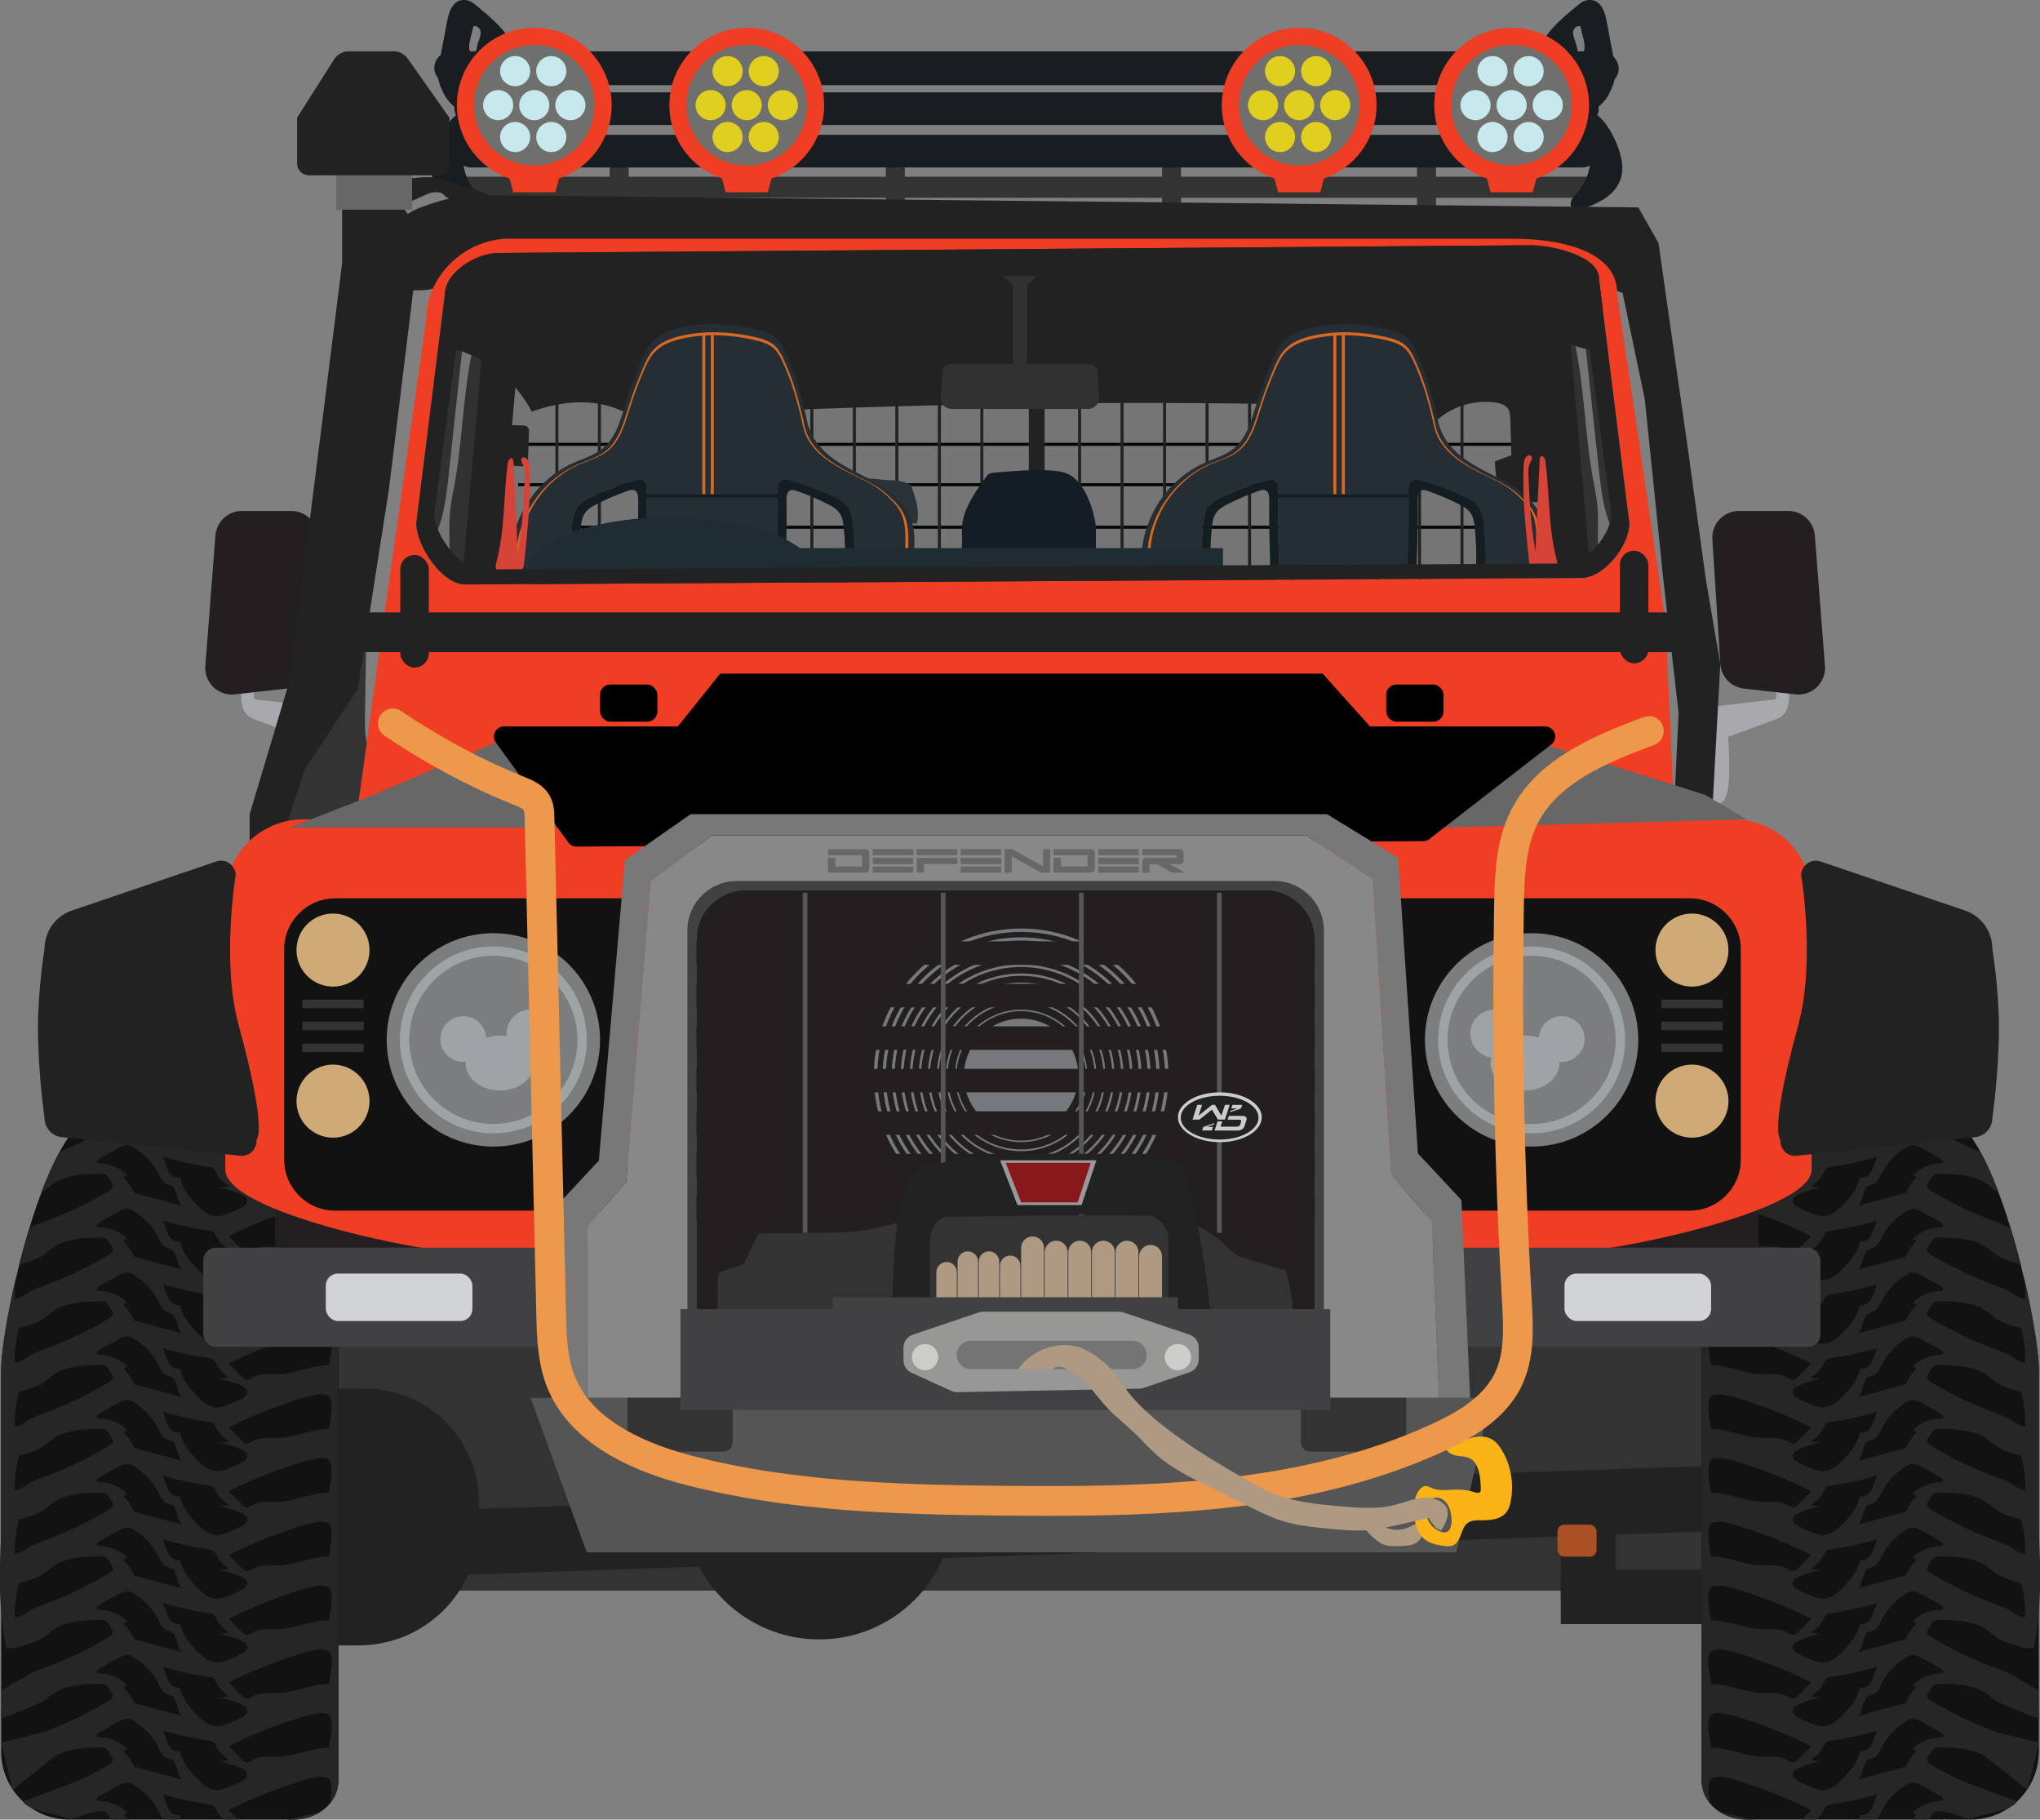 <?xml version="1.0" encoding="UTF-8"?><svg id="Layer_1" xmlns="http://www.w3.org/2000/svg" viewBox="0 0 960.14 856.26"><rect x="0" y="0" width="960.14" height="856.26" fill="#808080" stroke="none"/><defs><style>.cls-1{opacity:.12;}.cls-1,.cls-2,.cls-3,.cls-4,.cls-5,.cls-6,.cls-7,.cls-8,.cls-9,.cls-10,.cls-11,.cls-12,.cls-13,.cls-14,.cls-15,.cls-16,.cls-17,.cls-18,.cls-19,.cls-20,.cls-21,.cls-22,.cls-23,.cls-24,.cls-25,.cls-26,.cls-27,.cls-28,.cls-29,.cls-30,.cls-31,.cls-32,.cls-33,.cls-34,.cls-35,.cls-36,.cls-37,.cls-38,.cls-39,.cls-40,.cls-41{stroke-width:0px;}.cls-1,.cls-19{fill:#222;}.cls-2{fill:#969799;}.cls-2,.cls-3{opacity:.8;}.cls-3{fill:#fecf8e;}.cls-4{fill:#a7a9ac;isolation:isolate;}.cls-5{opacity:.54;}.cls-5,.cls-10{fill:#555;}.cls-7{fill:#77787b;}.cls-8{fill:#787878;}.cls-9{fill:#2c353b;}.cls-11{fill:#888;}.cls-12{fill:#89181a;}.cls-13{fill:#6f706d;}.cls-14{fill:#262626;}.cls-15{fill:#181d22;}.cls-16{fill:#414042;}.cls-17{fill:#202d35;}.cls-18{fill:#231f20;}.cls-20{fill:#121212;}.cls-21{fill:#121b26;}.cls-22{fill:#121d22;}.cls-23{fill:#253036;}.cls-24{fill:#d1d3d4;}.cls-25{fill:#cccccb;}.cls-26{fill:#e1cf20;}.cls-27{fill:#c7e9ee;}.cls-28{fill:#ab4f25;}.cls-29{fill:#bcd7d8;}.cls-30{fill:#ae9a82;}.cls-31{fill:#666766;}.cls-32{fill:#666767;}.cls-33{fill:#333;}.cls-34{fill:#999;}.cls-35{fill:#979896;}.cls-36{fill:#ef473a;}.cls-37{fill:#f37121;}.cls-38{fill:#fff;}.cls-39{fill:#ee984c;}.cls-40{fill:#ef3e23;}.cls-41{fill:#fcb316;}</style></defs><rect class="cls-33" x="125.75" y="622.91" width="705.13" height="125.6"/><circle class="cls-19" cx="385.53" cy="707.86" r="63.6"/><path class="cls-19" d="m141.41,653.46h30.57c29.46,0,53.37,23.91,53.37,53.37v10.95c0,31.18-25.31,56.49-56.49,56.49h-28.19c-1.26,0-2.28-1.02-2.28-2.28v-115.52c0-1.66,1.35-3.02,3.02-3.02Z"/><rect class="cls-19" x="124.38" y="701.18" width="708.02" height="30.78" transform="translate(-24.72 17.13) rotate(-2)"/><rect class="cls-19" x="734.6" y="700.15" width="25.75" height="52.58"/><rect class="cls-19" x="734.6" y="738.62" width="90.71" height="25.65"/><path class="cls-20" d="m800.85,677.21s0,0,0,0v-139.55c0-7.87,7.36-14.25,16.45-14.25h94.68c3.27,0,6.45,1.52,9.52,4.24,21.73,19.15,38.09,97.59,38.09,117.54v179.05c0,17.68-14.34,32.02-32.02,32.02h-105.57c-11.68,0-21.15-8.2-21.15-18.31v-13.71s0,0,0,0v-147.03Z"/><path class="cls-14" d="m809.6,852.76c3.48,2.19,7.76,3.5,12.4,3.5h3.14c-5.23-.86-10.31-2.75-15.54-3.5Z"/><path class="cls-14" d="m952.52,601.02c.54,3.35.78,6.74.73,10.12-2.69.18-4.81-1.8-7-3.16-1.94-1.2-4.17-1.97-6.36-2.78-6.95-2.49-13.7-5.49-20.19-8.79-3.36-1.7-6.64-3.51-9.86-5.4-4.38-2.58-3.15-3.16-.65-6.9.33-.5.68-1.01,1.23-1.34.77-.46,1.79-.46,2.73-.44,7.57.16,15.73.5,21.69,4.55,1.68,1.14,3.11,2.54,4.79,3.67,3.31,2.23,7.41,3.35,11.43,4.4-1.41-5.61-2.98-11.31-4.69-16.91-.04-.02-.07-.05-.11-.07-1.94-1.2-4.17-1.97-6.36-2.78-6.95-2.49-13.7-5.49-20.19-8.79-3.36-1.7-6.64-3.51-9.86-5.4-4.38-2.58-3.15-3.16-.65-6.9.33-.5.68-1.01,1.23-1.34.77-.46,1.79-.46,2.73-.44,7.57.16,15.73.5,21.69,4.55,1.68,1.14,3.11,2.54,4.79,3.67.34.23.7.45,1.06.65-2.63-6.98-5.47-13.47-8.49-19.03-4.25-1.78-8.43-3.71-12.49-5.77-3.36-1.7-6.64-3.51-9.86-5.4-4.38-2.58-3.15-3.16-.65-6.9.16-.24.33-.49.52-.72h-8.61c.36.2.66.49.8.84-2.15,2.07-3.81,4.51-4.87,7.13-7.59,2.05-15.18,4.1-22.77,6.15,2.08-.56,2.6-7.59,4.5-9.08,1.02-.8,2.8-.86,3.94-1.79,1.07-.88,1.75-2.06,2.34-3.25h-6.18c-.99.65-2.26.98-3.43.66-1.05,5.15-4.68,9.63-8.66,13.57-2.17,2.15-4.75,4.32-8.02,4.63-2.58.25-5.08-.72-7.38-1.76-2.81-1.27-9.76-3.44-6.95-7.04,1.44-1.84,10.57-4.55,13.07-4.61-1.73.04-3.46-.2-5.09-.7,2.03-1.26,3.74-2.89,5-4.75h-6.57c-1.63,1.64-3.27,3.27-4.9,4.91-.33.33-.66.66-1.11.85-1.42.58-2.9-.55-4.23-1.26-3.29-1.76-7.49-1.1-11.35-1.22-5.14-.16-10.05-1.82-15.02-3.01-7.6,1.25-13.36,7.04-13.36,13.99v300.29c0,3.89,1.41,7.49,3.8,10.46-.67-4.21-1.27-9.85.82-11.45,3.34-2.56,14.65,1.7,18.07,2.83,10.01,3.3,19.7,7.3,28.96,11.95-1.51,1.51-3.01,3.02-4.52,4.52h6.92c1.55-1.4,2.8-3.05,3.65-4.85.28-.59.53-1.22,1.09-1.63.59-.45,1.41-.57,2.19-.67,7.35-1.03,14.6-2.62,21.63-4.76-.58,1.55-1.16,3.11-1.74,4.66-.49,1.32-1.01,2.68-2.04,3.73s-2.73,1.75-4.26,1.33c-.15.75-.37,1.47-.62,2.19h8.32c1.27-1.27,1.94-2.99,2.72-4.48,2.49-4.74,6.46-8.9,11.37-11.91.67-.41,1.39-.81,2.19-.97,1.74-.34,3.47.5,4.98,1.32,3,1.63,5.98,3.29,8.92,4.99.79.45,1.66,1.34,1.05,1.96-.32.32-.87.34-1.36.36-4.93.15-9.75,2.25-12.83,5.59.76.05,1.46.5,1.73,1.12-.66.63-1.26,1.31-1.82,2.01h7.64c.39-.59.89-1.27,1.46-2.13.33-.5.68-1.01,1.23-1.34.77-.46,1.79-.46,2.73-.44,4.29.09,10.28,3.06,14.44,3.91,2.51-2.34,19.38-3.77,21.71-8.49-4.65-1.91-25.16-9.1-29.59-11.35-3.36-1.7-6.64-3.51-9.86-5.4-4.38-2.58-3.15-3.16-.65-6.9.33-.5.68-1.01,1.23-1.34.77-.46,1.79-.46,2.73-.44,7.57.16,15.73.5,21.69,4.55,1.34.91,17.91,14.43,19.19,15.4,1.49-4.2,4.21-17.46,5.58-22.23-1-.41-18.7-4.49-19.71-4.86-6.95-2.49-13.7-5.49-20.19-8.79-3.36-1.7-6.64-3.51-9.86-5.4-4.38-2.58-3.15-3.16-.65-6.9.33-.5.68-1.01,1.23-1.34.77-.46,1.79-.46,2.73-.44,7.57.16,15.73.5,21.69,4.55,1.68,1.14,3.11,2.54,4.79,3.67,2,1.35,17.59,7.48,19.98,8.24-.27-10.49-.99-8.74,0-13.3-1.09-.63-12.29-6.87-13.35-7.53-1.94-1.2-4.17-1.97-6.36-2.78-6.95-2.49-13.7-5.49-20.19-8.79-3.36-1.7-6.64-3.51-9.86-5.4-4.38-2.58-3.15-3.16-.65-6.9.33-.5.68-1.01,1.23-1.34.77-.46,1.79-.46,2.73-.44,7.57.16,15.73.5,21.69,4.55,1.68,1.14,3.11,2.54,4.79,3.67,3.36,2.27,7.54,3.38,11.62,4.45.26.96,5.63.17,5.84,1.13,4.82-24.92,2.53-46.26,2.53-53.85v-77.12c0-7.94-2.59-25.13-7.08-44.16Zm-39.21,4.19c.79.45,1.66,1.34,1.05,1.96-.32.32-.87.34-1.36.36-4.93.15-9.75,2.25-12.83,5.59.76.05,1.46.5,1.73,1.12-2.15,2.07-3.81,4.51-4.87,7.13-7.59,2.05-15.18,4.1-22.77,6.15,2.08-.56,2.6-7.59,4.5-9.08,1.02-.8,2.8-.86,3.94-1.79,1.57-1.28,2.29-3.23,3.16-4.88,2.49-4.74,6.46-8.9,11.37-11.91.67-.41,1.39-.81,2.19-.97,1.74-.34,3.47.5,4.98,1.32,3,1.63,5.98,3.29,8.92,4.99Zm-11.42,129.03c-2.15,2.07-3.81,4.51-4.87,7.13-7.59,2.05-15.18,4.1-22.77,6.15,2.08-.56,2.6-7.59,4.5-9.08,1.02-.8,2.8-.86,3.94-1.79,1.57-1.28,2.29-3.23,3.16-4.88,2.49-4.74,6.46-8.9,11.37-11.91.67-.41,1.39-.81,2.19-.97,1.74-.34,3.47.5,4.98,1.32,3,1.63,5.98,3.29,8.92,4.99.79.45,1.66,1.34,1.05,1.96-.32.32-.87.34-1.36.36-4.93.15-9.75,2.25-12.83,5.59.76.05,1.46.5,1.73,1.12Zm-49.49,63.91c2.73-1.69,4.89-4.06,6.16-6.75.28-.59.53-1.22,1.09-1.63.59-.45,1.41-.57,2.19-.67,7.35-1.03,14.6-2.62,21.63-4.76-.58,1.55-1.16,3.11-1.74,4.66-.49,1.32-1.01,2.68-2.04,3.73s-2.73,1.75-4.26,1.33c-1.05,5.15-4.68,9.63-8.66,13.57-2.17,2.15-4.75,4.32-8.02,4.63-2.58.25-5.08-.72-7.38-1.76-2.81-1.27-9.76-3.44-6.95-7.04,1.44-1.84,10.57-4.55,13.07-4.61-1.73.04-3.46-.2-5.09-.7Zm6.34-15.89c-2.58.25-5.08-.72-7.38-1.76-2.81-1.27-9.76-3.44-6.95-7.04,1.44-1.84,10.57-4.55,13.07-4.61-1.73.04-3.46-.2-5.09-.7,2.73-1.69,4.89-4.06,6.16-6.75.28-.59.53-1.22,1.09-1.63.59-.45,1.41-.57,2.19-.67,7.35-1.03,14.6-2.62,21.63-4.76-.58,1.55-1.16,3.11-1.74,4.66-.49,1.32-1.01,2.68-2.04,3.73s-2.73,1.75-4.26,1.33c-1.05,5.15-4.68,9.63-8.66,13.57-2.17,2.15-4.75,4.32-8.02,4.63Zm-6.34-44.11c2.73-1.69,4.89-4.06,6.16-6.75.28-.59.53-1.22,1.09-1.63.59-.45,1.41-.57,2.19-.67,7.35-1.03,14.6-2.62,21.63-4.76-.58,1.55-1.16,3.11-1.74,4.66-.49,1.32-1.01,2.68-2.04,3.73s-2.73,1.75-4.26,1.33c-1.05,5.15-4.68,9.63-8.66,13.57-2.17,2.15-4.75,4.32-8.02,4.63-2.58.25-5.08-.72-7.38-1.76-2.81-1.27-9.76-3.44-6.95-7.04,1.44-1.84,10.57-4.55,13.07-4.61-1.73.04-3.46-.2-5.09-.7Zm0-30c2.73-1.69,4.89-4.06,6.16-6.75.28-.59.53-1.22,1.09-1.63.59-.45,1.41-.57,2.19-.67,7.35-1.03,14.6-2.62,21.63-4.76-.58,1.55-1.16,3.11-1.74,4.66-.49,1.32-1.01,2.68-2.04,3.73s-2.73,1.75-4.26,1.33c-1.05,5.15-4.68,9.63-8.66,13.57-2.17,2.15-4.75,4.32-8.02,4.63-2.58.25-5.08-.72-7.38-1.76-2.81-1.27-9.76-3.44-6.95-7.04,1.44-1.84,10.57-4.55,13.07-4.61-1.73.04-3.46-.2-5.09-.7Zm0-30c2.73-1.69,4.89-4.06,6.16-6.75.28-.59.53-1.22,1.09-1.63.59-.45,1.41-.57,2.19-.67,7.35-1.03,14.6-2.62,21.63-4.76-.58,1.55-1.16,3.11-1.74,4.66-.49,1.32-1.01,2.68-2.04,3.73s-2.73,1.75-4.26,1.33c-1.05,5.15-4.68,9.63-8.66,13.57-2.17,2.15-4.75,4.32-8.02,4.63-2.58.25-5.08-.72-7.38-1.76-2.81-1.27-9.76-3.44-6.95-7.04,1.44-1.84,10.57-4.55,13.07-4.61-1.73.04-3.46-.2-5.09-.7Zm0-30c2.73-1.69,4.89-4.06,6.16-6.75.28-.59.53-1.22,1.09-1.63.59-.45,1.41-.57,2.19-.67,7.35-1.03,14.6-2.62,21.63-4.76-.58,1.55-1.16,3.11-1.74,4.66-.49,1.32-1.01,2.68-2.04,3.73s-2.73,1.75-4.26,1.33c-1.05,5.15-4.68,9.63-8.66,13.57-2.17,2.15-4.75,4.32-8.02,4.63-2.58.25-5.08-.72-7.38-1.76-2.81-1.27-9.76-3.44-6.95-7.04,1.44-1.84,10.57-4.55,13.07-4.61-1.73.04-3.46-.2-5.09-.7Zm0-30c2.73-1.69,4.89-4.06,6.16-6.75.28-.59.53-1.22,1.09-1.63.59-.45,1.41-.57,2.19-.67,7.35-1.03,14.6-2.62,21.63-4.76-.58,1.55-1.16,3.11-1.74,4.66-.49,1.32-1.01,2.68-2.04,3.73s-2.73,1.75-4.26,1.33c-1.05,5.15-4.68,9.63-8.66,13.57-2.17,2.15-4.75,4.32-8.02,4.63-2.58.25-5.08-.72-7.38-1.76-2.81-1.27-9.76-3.44-6.95-7.04,1.44-1.84,10.57-4.55,13.07-4.61-1.73.04-3.46-.2-5.09-.7Zm0-30c2.73-1.69,4.89-4.06,6.16-6.75.28-.59.53-1.22,1.09-1.63.59-.45,1.41-.57,2.19-.67,7.35-1.03,14.6-2.62,21.63-4.76-.58,1.55-1.16,3.11-1.74,4.66-.49,1.32-1.01,2.68-2.04,3.73s-2.73,1.75-4.26,1.33c-1.05,5.15-4.68,9.63-8.66,13.57-2.17,2.15-4.75,4.32-8.02,4.63-2.58.25-5.08-.72-7.38-1.76-2.81-1.27-9.76-3.44-6.95-7.04,1.44-1.84,10.57-4.55,13.07-4.61-1.73.04-3.46-.2-5.09-.7Zm49.49,116.09c-2.15,2.07-3.81,4.51-4.87,7.13-7.59,2.05-15.18,4.1-22.77,6.15,2.08-.56,2.6-7.59,4.5-9.08,1.02-.8,2.8-.86,3.94-1.79,1.57-1.28,2.29-3.23,3.16-4.88,2.49-4.74,6.46-8.9,11.37-11.91.67-.41,1.39-.81,2.19-.97,1.74-.34,3.47.5,4.98,1.32,3,1.63,5.98,3.29,8.92,4.99.79.45,1.66,1.34,1.05,1.96-.32.32-.87.34-1.36.36-4.93.15-9.75,2.25-12.83,5.59.76.05,1.46.5,1.73,1.12Zm0-30c-2.15,2.07-3.81,4.51-4.87,7.13-7.59,2.05-15.18,4.1-22.77,6.15,2.08-.56,2.6-7.59,4.5-9.08,1.02-.8,2.8-.86,3.94-1.79,1.57-1.28,2.29-3.23,3.16-4.88,2.49-4.74,6.46-8.9,11.37-11.91.67-.41,1.39-.81,2.19-.97,1.74-.34,3.47.5,4.98,1.32,3,1.63,5.98,3.29,8.92,4.99.79.45,1.66,1.34,1.05,1.96-.32.32-.87.34-1.36.36-4.93.15-9.75,2.25-12.83,5.59.76.05,1.46.5,1.73,1.12Zm0-30c-2.15,2.07-3.81,4.51-4.87,7.13-7.59,2.05-15.18,4.1-22.77,6.15,2.08-.56,2.6-7.59,4.5-9.08,1.02-.8,2.8-.86,3.94-1.79,1.57-1.28,2.29-3.23,3.16-4.88,2.49-4.74,6.46-8.9,11.37-11.91.67-.41,1.39-.81,2.19-.97,1.74-.34,3.47.5,4.98,1.32,3,1.63,5.98,3.29,8.92,4.99.79.45,1.66,1.34,1.05,1.96-.32.32-.87.34-1.36.36-4.93.15-9.75,2.25-12.83,5.59.76.05,1.46.5,1.73,1.12Zm11.42-69.03c.79.45,1.66,1.34,1.05,1.96-.32.32-.87.34-1.36.36-4.93.15-9.75,2.25-12.83,5.59.76.05,1.46.5,1.73,1.12-2.15,2.07-3.81,4.51-4.87,7.13-7.59,2.05-15.18,4.1-22.77,6.15,2.08-.56,2.6-7.59,4.5-9.08,1.02-.8,2.8-.86,3.94-1.79,1.57-1.28,2.29-3.23,3.16-4.88,2.49-4.74,6.46-8.9,11.37-11.91.67-.41,1.39-.81,2.19-.97,1.74-.34,3.47.5,4.98,1.32,3,1.63,5.98,3.29,8.92,4.99Zm-16.1-35.35c.67-.41,1.39-.81,2.19-.97,1.74-.34,3.47.5,4.98,1.32,3,1.63,5.98,3.29,8.92,4.99.79.45,1.66,1.34,1.05,1.96-.32.32-.87.34-1.36.36-4.93.15-9.75,2.25-12.83,5.59.76.05,1.46.5,1.73,1.12-2.15,2.07-3.81,4.51-4.87,7.13-7.59,2.05-15.18,4.1-22.77,6.15,2.08-.56,2.6-7.59,4.5-9.08,1.02-.8,2.8-.86,3.94-1.79,1.57-1.28,2.29-3.23,3.16-4.88,2.49-4.74,6.46-8.9,11.37-11.91Zm-38.66,11.54c.28-.59.53-1.22,1.09-1.63.59-.45,1.41-.57,2.19-.67,7.35-1.03,14.6-2.62,21.63-4.76-.58,1.55-1.16,3.11-1.74,4.66-.49,1.32-1.01,2.68-2.04,3.73s-2.73,1.75-4.26,1.33c-1.05,5.15-4.68,9.63-8.66,13.57-2.17,2.15-4.75,4.32-8.02,4.63-2.58.25-5.08-.72-7.38-1.76-2.81-1.27-9.76-3.44-6.95-7.04,1.44-1.84,10.57-4.55,13.07-4.61-1.73.04-3.46-.2-5.09-.7,2.73-1.69,4.89-4.06,6.16-6.75Zm-53.08-14.45c3.34-2.56,14.65,1.7,18.07,2.83,10.01,3.3,19.7,7.3,28.96,11.95-2.19,2.19-4.38,4.39-6.58,6.58-.33.33-.66.66-1.11.85-1.42.58-2.9-.55-4.23-1.26-3.29-1.76-7.49-1.1-11.35-1.22-8.16-.26-15.74-4.28-23.91-4.24-.41-3.03-2.78-13.24.15-15.48Zm0,30c3.34-2.56,14.65,1.7,18.07,2.83,10.01,3.3,19.7,7.3,28.96,11.95-2.19,2.19-4.38,4.39-6.58,6.58-.33.33-.66.66-1.11.85-1.42.58-2.9-.55-4.23-1.26-3.29-1.76-7.49-1.1-11.35-1.22-8.16-.26-15.74-4.28-23.91-4.24-.41-3.03-2.78-13.24.15-15.48Zm0,30c3.34-2.56,14.65,1.7,18.07,2.83,10.01,3.3,19.7,7.3,28.96,11.95-2.19,2.19-4.38,4.39-6.58,6.58-.33.33-.66.66-1.11.85-1.42.58-2.9-.55-4.23-1.26-3.29-1.76-7.49-1.1-11.35-1.22-8.16-.26-15.74-4.28-23.91-4.24-.41-3.03-2.78-13.24.15-15.48Zm0,30c3.34-2.56,14.65,1.7,18.07,2.83,10.01,3.3,19.7,7.3,28.96,11.95-2.19,2.19-4.38,4.39-6.58,6.58-.33.33-.66.66-1.11.85-1.42.58-2.9-.55-4.23-1.26-3.29-1.76-7.49-1.1-11.35-1.22-8.16-.26-15.74-4.28-23.91-4.24-.41-3.03-2.78-13.24.15-15.48Zm0,30c3.34-2.56,14.65,1.7,18.07,2.83,10.01,3.3,19.7,7.3,28.96,11.95-2.19,2.19-4.38,4.39-6.58,6.58-.33.33-.66.66-1.11.85-1.42.58-2.9-.55-4.23-1.26-3.29-1.76-7.49-1.1-11.35-1.22-8.16-.26-15.74-4.28-23.91-4.24-.41-3.03-2.78-13.24.15-15.48Zm0,30c3.34-2.56,14.65,1.7,18.07,2.83,10.01,3.3,19.7,7.3,28.96,11.95-2.19,2.19-4.38,4.39-6.58,6.58-.33.33-.66.66-1.11.85-1.42.58-2.9-.55-4.23-1.26-3.29-1.76-7.49-1.1-11.35-1.22-8.16-.26-15.74-4.28-23.91-4.24-.41-3.03-2.78-13.24.15-15.48Zm0,30c3.34-2.56,14.65,1.7,18.07,2.83,10.01,3.3,19.7,7.3,28.96,11.95-2.19,2.19-4.38,4.39-6.58,6.58-.33.33-.66.66-1.11.85-1.42.58-2.9-.55-4.23-1.26-3.29-1.76-7.49-1.1-11.35-1.22-8.16-.26-15.74-4.28-23.91-4.24-.41-3.03-2.78-13.24.15-15.48Zm0,30c3.34-2.56,14.65,1.7,18.07,2.83,10.01,3.3,19.7,7.3,28.96,11.95-2.19,2.19-4.38,4.39-6.58,6.58-.33.33-.66.66-1.11.85-1.42.58-2.9-.55-4.23-1.26-3.29-1.76-7.49-1.1-11.35-1.22-8.16-.26-15.74-4.28-23.91-4.24-.41-3.03-2.78-13.24.15-15.48Zm0,30c3.34-2.56,14.65,1.7,18.07,2.83,10.01,3.3,19.7,7.3,28.96,11.95-2.19,2.19-4.38,4.39-6.58,6.58-.33.33-.66.66-1.11.85-1.42.58-2.9-.55-4.23-1.26-3.29-1.76-7.49-1.1-11.35-1.22-8.16-.26-15.74-4.28-23.91-4.24-.41-3.03-2.78-13.24.15-15.48Zm35.11,50.94c-3.29-1.76-7.49-1.1-11.35-1.22-8.16-.26-15.74-4.28-23.91-4.24-.41-3.03-2.78-13.24.15-15.48,3.34-2.56,14.65,1.7,18.07,2.83,10.01,3.3,19.7,7.3,28.96,11.95-2.19,2.19-4.38,4.39-6.58,6.58-.33.33-.66.66-1.11.85-1.42.58-2.9-.55-4.23-1.26Zm18.16,14.36c-2.58.25-5.08-.72-7.38-1.76-2.81-1.27-9.76-3.44-6.95-7.04,1.44-1.84,10.57-4.55,13.07-4.61-1.73.04-3.46-.2-5.09-.7,2.73-1.69,4.89-4.06,6.16-6.75.28-.59.53-1.22,1.09-1.63.59-.45,1.41-.57,2.19-.67,7.35-1.03,14.6-2.62,21.63-4.76-.58,1.55-1.16,3.11-1.74,4.66-.49,1.32-1.01,2.68-2.04,3.73s-2.73,1.75-4.26,1.33c-1.05,5.15-4.68,9.63-8.66,13.57-2.17,2.15-4.75,4.32-8.02,4.63Zm54.57-27.05c.79.45,1.66,1.34,1.05,1.96-.32.32-.87.34-1.36.36-4.93.15-9.75,2.25-12.83,5.59.76.05,1.46.5,1.73,1.12-2.15,2.07-3.81,4.51-4.87,7.13-7.59,2.05-15.18,4.1-22.77,6.15,2.08-.56,2.6-7.59,4.5-9.08,1.02-.8,2.8-.86,3.94-1.79,1.57-1.28,2.29-3.23,3.16-4.88,2.49-4.74,6.46-8.9,11.37-11.91.67-.41,1.39-.81,2.19-.97,1.74-.34,3.47.5,4.98,1.32,3,1.63,5.98,3.29,8.92,4.99Zm0-30c.79.45,1.66,1.34,1.05,1.96-.32.32-.87.34-1.36.36-4.93.15-9.75,2.25-12.83,5.59.76.05,1.46.5,1.73,1.12-2.15,2.07-3.81,4.51-4.87,7.13-7.59,2.05-15.18,4.1-22.77,6.15,2.08-.56,2.6-7.59,4.5-9.08,1.02-.8,2.8-.86,3.94-1.79,1.57-1.28,2.29-3.23,3.16-4.88,2.49-4.74,6.46-8.9,11.37-11.91.67-.41,1.39-.81,2.19-.97,1.74-.34,3.47.5,4.98,1.32,3,1.63,5.98,3.29,8.92,4.99Zm1.05-28.04c-.32.32-.87.34-1.36.36-4.93.15-9.75,2.25-12.83,5.59.76.05,1.46.5,1.73,1.12-2.15,2.07-3.81,4.51-4.87,7.13-7.59,2.05-15.18,4.1-22.77,6.15,2.08-.56,2.6-7.59,4.5-9.08,1.02-.8,2.8-.86,3.94-1.79,1.57-1.28,2.29-3.23,3.16-4.88,2.49-4.74,6.46-8.9,11.37-11.91.67-.41,1.39-.81,2.19-.97,1.74-.34,3.47.5,4.98,1.32,3,1.63,5.98,3.29,8.92,4.99.79.45,1.66,1.34,1.05,1.96Zm31.89.81c-1.94-1.2-4.17-1.97-6.36-2.78-6.95-2.49-13.7-5.49-20.19-8.79-3.36-1.7-6.64-3.51-9.86-5.4-4.38-2.58-3.15-3.16-.65-6.9.33-.5.68-1.01,1.23-1.34.77-.46,1.79-.46,2.73-.44,7.57.16,15.73.5,21.69,4.55,1.68,1.14,3.11,2.54,4.79,3.67,3.36,2.27,7.54,3.38,11.62,4.45,1.42,5.28,2.1,10.7,2.02,16.12-2.69.18-4.81-1.8-7-3.16Zm0-30c-1.94-1.2-4.17-1.97-6.36-2.78-6.95-2.49-13.7-5.49-20.19-8.79-3.36-1.7-6.64-3.51-9.86-5.4-4.38-2.58-3.15-3.16-.65-6.9.33-.5.68-1.01,1.23-1.34.77-.46,1.79-.46,2.73-.44,7.57.16,15.73.5,21.69,4.55,1.68,1.14,3.11,2.54,4.79,3.67,3.36,2.27,7.54,3.38,11.62,4.45,1.42,5.28,2.1,10.7,2.02,16.12-2.69.18-4.81-1.8-7-3.16Zm0-30c-1.94-1.2-4.17-1.97-6.36-2.78-6.95-2.49-13.7-5.49-20.19-8.79-3.36-1.7-6.64-3.51-9.86-5.4-4.38-2.58-3.15-3.16-.65-6.9.33-.5.68-1.01,1.23-1.34.77-.46,1.79-.46,2.73-.44,7.57.16,15.73.5,21.69,4.55,1.68,1.14,3.11,2.54,4.79,3.67,3.36,2.27,7.54,3.38,11.62,4.45,1.42,5.28,2.1,10.7,2.02,16.12-2.69.18-4.81-1.8-7-3.16Zm0-30c-1.94-1.2-4.17-1.97-6.36-2.78-6.95-2.49-13.7-5.49-20.19-8.79-3.36-1.7-6.64-3.51-9.86-5.4-4.38-2.58-3.15-3.16-.65-6.9.33-.5.68-1.01,1.23-1.34.77-.46,1.79-.46,2.73-.44,7.57.16,15.73.5,21.69,4.55,1.68,1.14,3.11,2.54,4.79,3.67,3.36,2.27,7.54,3.38,11.62,4.45,1.42,5.28,2.1,10.7,2.02,16.12-2.69.18-4.81-1.8-7-3.16Zm0-30c-1.94-1.2-4.17-1.97-6.36-2.78-6.95-2.49-13.7-5.49-20.19-8.79-3.36-1.7-6.64-3.51-9.86-5.4-4.38-2.58-3.15-3.16-.65-6.9.33-.5.68-1.01,1.23-1.34.77-.46,1.79-.46,2.73-.44,7.57.16,15.73.5,21.69,4.55,1.68,1.14,3.11,2.54,4.79,3.67,3.36,2.27,7.54,3.38,11.62,4.45,1.42,5.28,2.1,10.7,2.02,16.12-2.69.18-4.81-1.8-7-3.16Z"/><path class="cls-20" d="m159.29,677.21s0,0,0,0v-139.55c0-7.87-7.36-14.25-16.45-14.25H48.16c-3.27,0-6.45,1.52-9.52,4.24C16.9,546.8.55,625.24.55,645.19v179.05c0,17.68,14.34,32.02,32.02,32.02h105.57c11.68,0,21.15-8.2,21.15-18.31v-13.71s0,0,0,0v-147.03Z"/><path class="cls-14" d="m150.54,852.76c-3.48,2.19-7.76,3.5-12.4,3.5h-3.14c5.23-.86,10.31-2.75,15.54-3.5Z"/><path class="cls-14" d="m7.62,601.02c-.54,3.35-.78,6.74-.73,10.12,2.69.18,4.81-1.8,7-3.16,1.94-1.2,4.17-1.97,6.36-2.78,6.95-2.49,13.7-5.49,20.19-8.79,3.36-1.7,6.64-3.51,9.86-5.4,4.38-2.58,3.15-3.16.65-6.9-.33-.5-.68-1.01-1.23-1.34-.77-.46-1.79-.46-2.73-.44-7.57.16-15.73.5-21.69,4.55-1.68,1.14-3.11,2.54-4.79,3.67-3.31,2.23-7.41,3.35-11.43,4.4,1.41-5.61,2.98-11.31,4.69-16.91.04-.02.07-.05.11-.07,1.94-1.2,4.17-1.97,6.36-2.78,6.95-2.49,13.7-5.49,20.19-8.79,3.36-1.7,6.64-3.51,9.86-5.4,4.38-2.58,3.15-3.16.65-6.9-.33-.5-.68-1.01-1.23-1.34-.77-.46-1.79-.46-2.73-.44-7.57.16-15.73.5-21.69,4.55-1.68,1.14-3.11,2.54-4.79,3.67-.34.23-.7.45-1.06.65,2.63-6.98,5.47-13.47,8.49-19.03,4.25-1.78,8.43-3.71,12.49-5.77,3.36-1.7,6.64-3.51,9.86-5.4,4.38-2.58,3.15-3.16.65-6.9-.16-.24-.33-.49-.52-.72h8.61c-.36.2-.66.49-.8.84,2.15,2.07,3.81,4.51,4.87,7.13,7.59,2.05,15.18,4.1,22.77,6.15-2.08-.56-2.6-7.59-4.5-9.08-1.02-.8-2.8-.86-3.94-1.79-1.07-.88-1.75-2.06-2.34-3.25h6.18c.99.65,2.26.98,3.43.66,1.05,5.15,4.68,9.63,8.66,13.57,2.17,2.15,4.75,4.32,8.02,4.63,2.58.25,5.08-.72,7.38-1.76,2.81-1.27,9.76-3.44,6.95-7.04-1.44-1.84-10.57-4.55-13.07-4.61,1.73.04,3.46-.2,5.09-.7-2.03-1.26-3.74-2.89-5-4.75h6.57c1.63,1.64,3.27,3.27,4.9,4.91.33.33.66.66,1.11.85,1.42.58,2.9-.55,4.23-1.26,3.29-1.76,7.49-1.1,11.35-1.22,5.14-.16,10.05-1.82,15.02-3.01,7.6,1.25,13.36,7.04,13.36,13.99v300.29c0,3.89-1.41,7.49-3.8,10.46.67-4.21,1.27-9.85-.82-11.45-3.34-2.56-14.65,1.7-18.07,2.83-10.01,3.3-19.7,7.3-28.96,11.95,1.51,1.51,3.01,3.02,4.52,4.52h-6.92c-1.55-1.4-2.8-3.05-3.65-4.85-.28-.59-.53-1.22-1.09-1.63-.59-.45-1.41-.57-2.19-.67-7.35-1.03-14.6-2.62-21.63-4.76.58,1.55,1.16,3.11,1.74,4.66.49,1.32,1.01,2.68,2.04,3.73s2.73,1.75,4.26,1.33c.15.75.37,1.47.62,2.19h-8.32c-1.27-1.27-1.94-2.99-2.72-4.48-2.49-4.74-6.46-8.9-11.37-11.91-.67-.41-1.39-.81-2.19-.97-1.74-.34-3.47.5-4.98,1.32-3,1.63-5.98,3.29-8.92,4.99-.79.45-1.66,1.34-1.05,1.96.32.32.87.34,1.36.36,4.93.15,9.75,2.25,12.83,5.59-.76.05-1.46.5-1.73,1.12.66.63,1.26,1.31,1.82,2.01h-7.64c-.39-.59-.89-1.27-1.46-2.13-.33-.5-.68-1.01-1.23-1.34-.77-.46-1.79-.46-2.73-.44-4.29.09-10.28,3.06-14.44,3.91-2.51-2.34-19.38-3.77-21.71-8.49,4.65-1.91,25.16-9.1,29.59-11.35,3.36-1.7,6.64-3.51,9.86-5.4,4.38-2.58,3.15-3.16.65-6.9-.33-.5-.68-1.01-1.23-1.34-.77-.46-1.79-.46-2.73-.44-7.57.16-15.73.5-21.69,4.55-1.34.91-17.91,14.43-19.19,15.4-1.49-4.2-4.21-17.46-5.58-22.23,1-.41,18.7-4.49,19.71-4.86,6.95-2.49,13.7-5.49,20.19-8.79,3.36-1.7,6.64-3.51,9.86-5.4,4.38-2.58,3.15-3.16.65-6.9-.33-.5-.68-1.01-1.23-1.34-.77-.46-1.79-.46-2.73-.44-7.57.16-15.73.5-21.69,4.55-1.68,1.14-3.11,2.54-4.79,3.67-2,1.35-17.59,7.48-19.98,8.24.27-10.49.99-8.74,0-13.3,1.09-.63,12.29-6.87,13.35-7.53,1.94-1.2,4.17-1.97,6.36-2.78,6.95-2.49,13.7-5.49,20.19-8.79,3.36-1.7,6.64-3.51,9.86-5.4,4.38-2.58,3.15-3.16.65-6.9-.33-.5-.68-1.01-1.23-1.34-.77-.46-1.79-.46-2.73-.44-7.57.16-15.73.5-21.69,4.55-1.68,1.14-3.11,2.54-4.79,3.67-3.36,2.27-7.54,3.38-11.62,4.45-.26.96-5.63.17-5.84,1.13-4.82-24.92-2.53-46.26-2.53-53.85v-77.12c0-7.94,2.59-25.13,7.08-44.16Zm39.21,4.19c-.79.45-1.66,1.34-1.05,1.96.32.32.87.34,1.36.36,4.93.15,9.75,2.25,12.83,5.59-.76.05-1.46.5-1.73,1.12,2.15,2.07,3.81,4.51,4.87,7.13,7.59,2.05,15.18,4.1,22.77,6.15-2.08-.56-2.6-7.59-4.5-9.08-1.02-.8-2.8-.86-3.94-1.79-1.57-1.28-2.29-3.23-3.16-4.88-2.49-4.74-6.46-8.9-11.37-11.91-.67-.41-1.39-.81-2.19-.97-1.74-.34-3.47.5-4.98,1.32-3,1.63-5.98,3.29-8.92,4.99Zm11.42,129.03c2.15,2.07,3.81,4.51,4.87,7.13,7.59,2.05,15.18,4.1,22.77,6.15-2.08-.56-2.6-7.59-4.5-9.08-1.02-.8-2.8-.86-3.94-1.79-1.57-1.28-2.29-3.23-3.16-4.88-2.49-4.74-6.46-8.9-11.37-11.91-.67-.41-1.39-.81-2.19-.97-1.74-.34-3.47.5-4.98,1.32-3,1.63-5.98,3.29-8.92,4.99-.79.45-1.66,1.34-1.05,1.96.32.32.87.34,1.36.36,4.93.15,9.75,2.25,12.83,5.59-.76.05-1.46.5-1.73,1.12Zm49.49,63.91c-2.73-1.69-4.89-4.06-6.16-6.75-.28-.59-.53-1.22-1.09-1.63-.59-.45-1.41-.57-2.19-.67-7.35-1.03-14.6-2.62-21.63-4.76.58,1.55,1.16,3.11,1.74,4.66.49,1.32,1.01,2.68,2.04,3.73s2.73,1.75,4.26,1.33c1.05,5.15,4.68,9.63,8.66,13.57,2.17,2.15,4.75,4.32,8.02,4.63,2.58.25,5.08-.72,7.38-1.76,2.81-1.27,9.76-3.44,6.95-7.04-1.44-1.84-10.57-4.55-13.07-4.61,1.73.04,3.46-.2,5.09-.7Zm-6.34-15.89c2.58.25,5.08-.72,7.38-1.76,2.81-1.27,9.76-3.44,6.95-7.04-1.44-1.84-10.57-4.55-13.07-4.61,1.73.04,3.46-.2,5.09-.7-2.73-1.69-4.89-4.06-6.16-6.75-.28-.59-.53-1.22-1.09-1.63-.59-.45-1.41-.57-2.19-.67-7.35-1.03-14.6-2.62-21.63-4.76.58,1.55,1.16,3.11,1.74,4.66.49,1.32,1.01,2.68,2.04,3.73s2.73,1.75,4.26,1.33c1.05,5.15,4.68,9.63,8.66,13.57,2.17,2.15,4.75,4.32,8.02,4.63Zm6.34-44.11c-2.73-1.69-4.89-4.06-6.16-6.75-.28-.59-.53-1.22-1.09-1.63-.59-.45-1.41-.57-2.19-.67-7.35-1.03-14.6-2.62-21.63-4.76.58,1.55,1.16,3.11,1.74,4.66.49,1.32,1.01,2.68,2.04,3.73s2.73,1.75,4.26,1.33c1.05,5.15,4.68,9.63,8.66,13.57,2.17,2.15,4.75,4.32,8.02,4.63,2.58.25,5.08-.72,7.38-1.76,2.81-1.27,9.76-3.44,6.95-7.04-1.44-1.84-10.57-4.55-13.07-4.61,1.73.04,3.46-.2,5.09-.7Zm0-30c-2.73-1.69-4.89-4.06-6.16-6.75-.28-.59-.53-1.22-1.09-1.63-.59-.45-1.41-.57-2.19-.67-7.35-1.03-14.6-2.62-21.63-4.76.58,1.55,1.16,3.11,1.74,4.66.49,1.32,1.01,2.68,2.04,3.73s2.73,1.75,4.26,1.33c1.05,5.15,4.68,9.63,8.66,13.57,2.17,2.15,4.75,4.32,8.02,4.63,2.58.25,5.08-.72,7.38-1.76,2.81-1.27,9.76-3.44,6.95-7.04-1.44-1.84-10.57-4.55-13.07-4.61,1.73.04,3.46-.2,5.09-.7Zm0-30c-2.73-1.69-4.89-4.06-6.16-6.75-.28-.59-.53-1.22-1.09-1.63-.59-.45-1.41-.57-2.19-.67-7.35-1.03-14.6-2.62-21.63-4.76.58,1.55,1.16,3.11,1.74,4.66.49,1.32,1.01,2.68,2.04,3.73s2.73,1.75,4.26,1.33c1.05,5.15,4.68,9.63,8.66,13.57,2.17,2.15,4.75,4.32,8.02,4.63,2.58.25,5.08-.72,7.38-1.76,2.81-1.27,9.76-3.44,6.95-7.04-1.44-1.84-10.57-4.55-13.07-4.61,1.73.04,3.46-.2,5.09-.7Zm0-30c-2.73-1.69-4.89-4.06-6.16-6.75-.28-.59-.53-1.22-1.09-1.63-.59-.45-1.41-.57-2.19-.67-7.35-1.03-14.6-2.62-21.63-4.76.58,1.55,1.16,3.11,1.74,4.66.49,1.32,1.01,2.68,2.04,3.73s2.73,1.75,4.26,1.33c1.05,5.15,4.68,9.63,8.66,13.57,2.17,2.15,4.75,4.32,8.02,4.63,2.58.25,5.08-.72,7.38-1.76,2.81-1.27,9.76-3.44,6.95-7.04-1.44-1.84-10.57-4.55-13.07-4.61,1.73.04,3.46-.2,5.09-.7Zm0-30c-2.73-1.69-4.89-4.06-6.16-6.75-.28-.59-.53-1.22-1.09-1.63-.59-.45-1.41-.57-2.19-.67-7.35-1.03-14.6-2.62-21.63-4.76.58,1.55,1.16,3.11,1.74,4.66.49,1.32,1.01,2.68,2.04,3.73s2.73,1.75,4.26,1.33c1.05,5.15,4.68,9.63,8.66,13.57,2.17,2.15,4.75,4.32,8.02,4.63,2.58.25,5.08-.72,7.38-1.76,2.81-1.27,9.76-3.44,6.95-7.04-1.44-1.84-10.57-4.55-13.07-4.61,1.73.04,3.46-.2,5.09-.7Zm0-30c-2.73-1.69-4.89-4.06-6.16-6.75-.28-.59-.53-1.22-1.09-1.63-.59-.45-1.41-.57-2.19-.67-7.35-1.03-14.6-2.62-21.63-4.76.58,1.55,1.16,3.11,1.74,4.66.49,1.32,1.01,2.68,2.04,3.73s2.73,1.75,4.26,1.33c1.05,5.15,4.68,9.63,8.66,13.57,2.17,2.15,4.75,4.32,8.02,4.63,2.58.25,5.08-.72,7.38-1.76,2.81-1.27,9.76-3.44,6.95-7.04-1.44-1.84-10.57-4.55-13.07-4.61,1.73.04,3.46-.2,5.09-.7Zm-49.49,116.09c2.15,2.07,3.81,4.51,4.87,7.13,7.59,2.05,15.18,4.1,22.77,6.15-2.08-.56-2.6-7.59-4.5-9.08-1.02-.8-2.8-.86-3.94-1.79-1.57-1.28-2.29-3.23-3.16-4.88-2.49-4.74-6.46-8.9-11.37-11.91-.67-.41-1.39-.81-2.19-.97-1.74-.34-3.47.5-4.98,1.32-3,1.63-5.98,3.29-8.92,4.99-.79.45-1.66,1.34-1.05,1.96.32.32.87.34,1.36.36,4.93.15,9.75,2.25,12.83,5.59-.76.05-1.46.5-1.73,1.12Zm0-30c2.15,2.07,3.81,4.51,4.87,7.13,7.59,2.05,15.18,4.1,22.77,6.15-2.08-.56-2.6-7.59-4.5-9.08-1.02-.8-2.8-.86-3.94-1.79-1.57-1.28-2.29-3.23-3.16-4.88-2.49-4.74-6.46-8.9-11.37-11.91-.67-.41-1.39-.81-2.19-.97-1.74-.34-3.47.5-4.98,1.32-3,1.63-5.98,3.29-8.92,4.99-.79.45-1.66,1.34-1.05,1.96.32.32.87.34,1.36.36,4.93.15,9.75,2.25,12.83,5.59-.76.05-1.46.5-1.73,1.12Zm0-30c2.15,2.07,3.81,4.51,4.87,7.13,7.59,2.05,15.18,4.1,22.77,6.15-2.08-.56-2.6-7.59-4.5-9.08-1.02-.8-2.8-.86-3.94-1.79-1.57-1.28-2.29-3.23-3.16-4.88-2.49-4.74-6.46-8.9-11.37-11.91-.67-.41-1.39-.81-2.19-.97-1.74-.34-3.47.5-4.98,1.32-3,1.63-5.98,3.29-8.92,4.99-.79.45-1.66,1.34-1.05,1.96.32.32.87.34,1.36.36,4.93.15,9.75,2.25,12.83,5.59-.76.05-1.46.5-1.73,1.12Zm-11.42-69.03c-.79.45-1.66,1.34-1.05,1.96.32.32.87.34,1.36.36,4.93.15,9.75,2.25,12.83,5.59-.76.05-1.46.5-1.73,1.12,2.15,2.07,3.81,4.51,4.87,7.13,7.59,2.05,15.18,4.1,22.77,6.15-2.08-.56-2.6-7.59-4.5-9.08-1.02-.8-2.8-.86-3.94-1.79-1.57-1.28-2.29-3.23-3.16-4.88-2.49-4.74-6.46-8.9-11.37-11.91-.67-.41-1.39-.81-2.19-.97-1.74-.34-3.47.5-4.98,1.32-3,1.63-5.98,3.29-8.92,4.99Zm16.1-35.35c-.67-.41-1.39-.81-2.19-.97-1.74-.34-3.47.5-4.98,1.32-3,1.63-5.98,3.29-8.92,4.99-.79.45-1.66,1.34-1.05,1.96.32.32.87.34,1.36.36,4.93.15,9.75,2.25,12.83,5.59-.76.05-1.46.5-1.73,1.12,2.15,2.07,3.81,4.51,4.87,7.13,7.59,2.05,15.18,4.1,22.77,6.15-2.08-.56-2.6-7.59-4.5-9.08-1.02-.8-2.8-.86-3.94-1.79-1.57-1.28-2.29-3.23-3.16-4.88-2.49-4.74-6.46-8.9-11.37-11.91Zm38.66,11.54c-.28-.59-.53-1.22-1.09-1.63-.59-.45-1.41-.57-2.19-.67-7.35-1.03-14.6-2.62-21.63-4.76.58,1.55,1.16,3.11,1.74,4.66.49,1.32,1.01,2.68,2.04,3.73s2.73,1.75,4.26,1.33c1.05,5.15,4.68,9.63,8.66,13.57,2.17,2.15,4.75,4.32,8.02,4.63,2.58.25,5.08-.72,7.38-1.76,2.81-1.27,9.76-3.44,6.95-7.04-1.44-1.84-10.57-4.55-13.07-4.61,1.73.04,3.46-.2,5.09-.7-2.73-1.69-4.89-4.06-6.16-6.75Zm53.08-14.45c-3.34-2.56-14.65,1.7-18.07,2.83-10.01,3.3-19.7,7.3-28.96,11.95,2.19,2.19,4.38,4.39,6.58,6.58.33.33.66.66,1.11.85,1.42.58,2.9-.55,4.23-1.26,3.29-1.76,7.49-1.1,11.35-1.22,8.16-.26,15.74-4.28,23.91-4.24.41-3.03,2.78-13.24-.15-15.48Zm0,30c-3.34-2.56-14.65,1.7-18.07,2.83-10.01,3.3-19.7,7.3-28.96,11.95,2.19,2.19,4.38,4.39,6.58,6.58.33.33.66.66,1.11.85,1.42.58,2.9-.55,4.23-1.26,3.29-1.76,7.49-1.1,11.35-1.22,8.16-.26,15.74-4.28,23.91-4.24.41-3.03,2.78-13.24-.15-15.48Zm0,30c-3.34-2.56-14.65,1.7-18.07,2.83-10.01,3.3-19.7,7.3-28.96,11.95,2.19,2.19,4.38,4.39,6.58,6.58.33.33.66.66,1.11.85,1.42.58,2.9-.55,4.23-1.26,3.29-1.76,7.49-1.1,11.35-1.22,8.16-.26,15.74-4.28,23.91-4.24.41-3.03,2.78-13.24-.15-15.48Zm0,30c-3.34-2.56-14.65,1.7-18.07,2.83-10.01,3.3-19.7,7.3-28.96,11.95,2.19,2.19,4.38,4.39,6.58,6.58.33.33.66.66,1.11.85,1.42.58,2.9-.55,4.23-1.26,3.29-1.76,7.49-1.1,11.35-1.22,8.16-.26,15.74-4.28,23.91-4.24.41-3.03,2.78-13.24-.15-15.48Zm0,30c-3.34-2.56-14.65,1.7-18.07,2.83-10.01,3.3-19.7,7.3-28.96,11.95,2.19,2.19,4.38,4.39,6.58,6.58.33.33.66.66,1.11.85,1.42.58,2.9-.55,4.23-1.26,3.29-1.76,7.49-1.1,11.35-1.22,8.16-.26,15.74-4.28,23.91-4.24.41-3.03,2.78-13.24-.15-15.48Zm0,30c-3.34-2.56-14.65,1.7-18.07,2.83-10.01,3.3-19.7,7.3-28.96,11.95,2.19,2.19,4.38,4.39,6.58,6.58.33.33.66.66,1.11.85,1.42.58,2.9-.55,4.23-1.26,3.29-1.76,7.49-1.1,11.35-1.22,8.16-.26,15.74-4.28,23.91-4.24.41-3.03,2.78-13.24-.15-15.48Zm0,30c-3.34-2.56-14.65,1.7-18.07,2.83-10.01,3.3-19.7,7.3-28.96,11.95,2.19,2.19,4.38,4.39,6.58,6.58.33.33.66.66,1.11.85,1.42.58,2.9-.55,4.23-1.26,3.29-1.76,7.49-1.1,11.35-1.22,8.16-.26,15.74-4.28,23.91-4.24.41-3.03,2.78-13.24-.15-15.48Zm0,30c-3.34-2.56-14.65,1.7-18.07,2.83-10.01,3.3-19.7,7.3-28.96,11.95,2.19,2.19,4.38,4.39,6.58,6.58.33.33.66.66,1.11.85,1.42.58,2.9-.55,4.23-1.26,3.29-1.76,7.49-1.1,11.35-1.22,8.16-.26,15.74-4.28,23.91-4.24.41-3.03,2.78-13.24-.15-15.48Zm0,30c-3.34-2.56-14.65,1.7-18.07,2.83-10.01,3.3-19.7,7.3-28.96,11.95,2.19,2.19,4.38,4.39,6.58,6.58.33.33.66.66,1.11.85,1.42.58,2.9-.55,4.23-1.26,3.29-1.76,7.49-1.1,11.35-1.22,8.16-.26,15.74-4.28,23.91-4.24.41-3.03,2.78-13.24-.15-15.48Zm-35.11,50.94c3.29-1.76,7.49-1.1,11.35-1.22,8.16-.26,15.74-4.28,23.91-4.24.41-3.03,2.78-13.24-.15-15.48-3.34-2.56-14.65,1.7-18.07,2.83-10.01,3.3-19.7,7.3-28.96,11.95,2.19,2.19,4.38,4.39,6.58,6.58.33.33.66.66,1.11.85,1.42.58,2.9-.55,4.23-1.26Zm-18.16,14.36c2.58.25,5.08-.72,7.38-1.76,2.81-1.27,9.76-3.44,6.95-7.04-1.44-1.84-10.57-4.55-13.07-4.61,1.73.04,3.46-.2,5.09-.7-2.73-1.69-4.89-4.06-6.16-6.75-.28-.59-.53-1.22-1.09-1.63-.59-.45-1.41-.57-2.19-.67-7.35-1.03-14.6-2.62-21.63-4.76.58,1.55,1.16,3.11,1.74,4.66.49,1.32,1.01,2.68,2.04,3.73s2.73,1.75,4.26,1.33c1.05,5.15,4.68,9.63,8.66,13.57,2.17,2.15,4.75,4.32,8.02,4.63Zm-54.57-27.05c-.79.45-1.66,1.34-1.05,1.96.32.32.87.34,1.36.36,4.93.15,9.75,2.25,12.83,5.59-.76.05-1.46.5-1.73,1.12,2.15,2.07,3.81,4.51,4.87,7.13,7.59,2.05,15.18,4.1,22.77,6.15-2.08-.56-2.6-7.59-4.5-9.08-1.02-.8-2.8-.86-3.94-1.79-1.57-1.28-2.29-3.23-3.16-4.88-2.49-4.74-6.46-8.9-11.37-11.91-.67-.41-1.39-.81-2.19-.97-1.74-.34-3.47.5-4.98,1.32-3,1.63-5.98,3.29-8.92,4.99Zm0-30c-.79.45-1.66,1.34-1.05,1.96.32.32.87.34,1.36.36,4.93.15,9.75,2.25,12.83,5.59-.76.05-1.46.5-1.73,1.12,2.15,2.07,3.81,4.51,4.87,7.13,7.59,2.05,15.18,4.1,22.77,6.15-2.08-.56-2.6-7.59-4.5-9.08-1.02-.8-2.8-.86-3.94-1.79-1.57-1.28-2.29-3.23-3.16-4.88-2.49-4.74-6.46-8.9-11.37-11.91-.67-.41-1.39-.81-2.19-.97-1.74-.34-3.47.5-4.98,1.32-3,1.63-5.98,3.29-8.92,4.99Zm-1.05-28.04c.32.32.87.34,1.36.36,4.93.15,9.75,2.25,12.83,5.59-.76.05-1.46.5-1.73,1.12,2.15,2.07,3.81,4.51,4.87,7.13,7.59,2.05,15.18,4.1,22.77,6.15-2.08-.56-2.6-7.59-4.5-9.08-1.02-.8-2.8-.86-3.94-1.79-1.57-1.28-2.29-3.23-3.16-4.88-2.49-4.74-6.46-8.9-11.37-11.91-.67-.41-1.39-.81-2.19-.97-1.74-.34-3.47.5-4.98,1.32-3,1.63-5.98,3.29-8.92,4.99-.79.45-1.66,1.34-1.05,1.96Zm-31.89.81c1.94-1.2,4.17-1.97,6.36-2.78,6.95-2.49,13.7-5.49,20.19-8.79,3.36-1.7,6.64-3.51,9.86-5.4,4.38-2.58,3.15-3.16.65-6.9-.33-.5-.68-1.01-1.23-1.34-.77-.46-1.79-.46-2.73-.44-7.57.16-15.73.5-21.69,4.55-1.68,1.14-3.11,2.54-4.79,3.67-3.36,2.27-7.54,3.38-11.62,4.45-1.42,5.28-2.1,10.7-2.02,16.12,2.69.18,4.81-1.8,7-3.16Zm0-30c1.94-1.2,4.17-1.97,6.36-2.78,6.95-2.49,13.7-5.49,20.19-8.79,3.36-1.7,6.64-3.51,9.86-5.4,4.38-2.58,3.15-3.16.65-6.9-.33-.5-.68-1.01-1.23-1.34-.77-.46-1.79-.46-2.73-.44-7.57.16-15.73.5-21.69,4.55-1.68,1.14-3.11,2.54-4.79,3.67-3.36,2.27-7.54,3.38-11.62,4.45-1.42,5.28-2.1,10.7-2.02,16.12,2.69.18,4.81-1.8,7-3.16Zm0-30c1.94-1.2,4.17-1.97,6.36-2.78,6.95-2.49,13.7-5.49,20.19-8.79,3.36-1.7,6.64-3.51,9.86-5.4,4.38-2.58,3.15-3.16.65-6.9-.33-.5-.68-1.01-1.23-1.34-.77-.46-1.79-.46-2.73-.44-7.57.16-15.73.5-21.69,4.55-1.68,1.14-3.11,2.54-4.79,3.67-3.36,2.27-7.54,3.38-11.62,4.45-1.42,5.28-2.1,10.7-2.02,16.12,2.69.18,4.81-1.8,7-3.16Zm0-30c1.94-1.2,4.17-1.97,6.36-2.78,6.95-2.49,13.7-5.49,20.19-8.79,3.36-1.7,6.64-3.51,9.86-5.4,4.38-2.58,3.15-3.16.65-6.9-.33-.5-.68-1.01-1.23-1.34-.77-.46-1.79-.46-2.73-.44-7.57.16-15.73.5-21.69,4.55-1.68,1.14-3.11,2.54-4.79,3.67-3.36,2.27-7.54,3.38-11.62,4.45-1.42,5.28-2.1,10.7-2.02,16.12,2.69.18,4.81-1.8,7-3.16Zm0-30c1.94-1.2,4.17-1.97,6.36-2.78,6.95-2.49,13.7-5.49,20.19-8.79,3.36-1.7,6.64-3.51,9.86-5.4,4.38-2.58,3.15-3.16.65-6.9-.33-.5-.68-1.01-1.23-1.34-.77-.46-1.79-.46-2.73-.44-7.57.16-15.73.5-21.69,4.55-1.68,1.14-3.11,2.54-4.79,3.67-3.36,2.27-7.54,3.38-11.62,4.45-1.42,5.28-2.1,10.7-2.02,16.12,2.69.18,4.81-1.8,7-3.16Z"/><polygon class="cls-10" points="685.4 730.49 276.17 730.49 249.71 657.75 701.57 657.75 685.4 730.49"/><path class="cls-38" d="m914.39,856.26c.46,0,.92-.05,1.39-.16v.16h-1.39Z"/><path class="cls-4" d="m813.4,346.74c6.97-2.56,13.93-5.13,20.9-7.69,1.79-.66,3.63-1.35,4.99-2.68,2.66-2.58,2.79-6.73,2.74-10.43-.02-1.73-.07-3.55-.96-5.03-.89-1.48-2.95-2.4-4.41-1.47-2.86,1.83.37,6.51-.95,9.64-8.1.95-16.2,1.89-24.3,2.84-1.91.22-3.86.46-5.57,1.32-3.16,1.59-4.95,5-6.23,8.3-4.16,10.69-4.74,24.01,2.96,32.51,14.97,16.54,10.79-21.87,10.84-27.32Z"/><path class="cls-18" d="m845.05,326.75l-24.28-2.72c-6.03-.68-10.71-5.58-11.1-11.64l-3.74-58.62c-.46-7.21,5.27-13.32,12.49-13.32h23.27c6.54,0,11.98,5.03,12.48,11.55l4.75,61.34c.61,7.83-6.07,14.28-13.87,13.41Z"/><path class="cls-4" d="m142.16,346.74c-6.97-2.56-13.93-5.13-20.9-7.69-1.79-.66-3.63-1.35-4.99-2.68-2.66-2.58-2.79-6.73-2.74-10.43.02-1.73.07-3.55.96-5.03.89-1.48,2.95-2.4,4.41-1.47,2.86,1.83-.37,6.51.95,9.64,8.1.95,16.2,1.89,24.3,2.84,1.91.22,3.86.46,5.57,1.32,3.16,1.59,4.95,5,6.23,8.3,4.16,10.69,4.74,24.01-2.96,32.51-14.97,16.54-10.79-21.87-10.84-27.32Z"/><path class="cls-18" d="m110.51,326.75l24.28-2.72c6.03-.68,10.71-5.58,11.1-11.64l3.74-58.62c.46-7.21-5.27-13.32-12.49-13.32h-23.27c-6.54,0-11.98,5.03-12.48,11.55l-4.75,61.34c-.61,7.83,6.07,14.28,13.87,13.41Z"/><path class="cls-33" d="m760.18,252.58c-1.89-3.88-3.41-7.95-4.52-12.12-1.76-6.62-2.5-13.46-3.24-20.27-2.06-19.11-4.12-38.21-6.19-57.32-.07-.69-.14-1.43.16-2.06.37-.77,1.25-1.21,2.11-1.24,1.43-.05,2.75.87,3.56,2.05s1.2,2.58,1.58,3.96c1.73,6.28,3.46,12.58,4.43,19.02,1.15,7.62,1.21,15.35,1.28,23.05.13,15.95.27,31.89.4,47.84"/><path class="cls-33" d="m751.32,233.88c-.38-2.43-.88-4.83-1.34-7.25-4.05-21.45-4.13-43.54-8.72-64.88-.19-.89-.57-1.95-1.47-2.07-.54-.07-1.04.25-1.47.59-4.57,3.68-4.91,10.39-4.88,16.25.05,8.2.1,16.4.15,24.6.05,7.91.1,15.83.52,23.73.77,14.49,2.8,28.9,5.76,43.11.23,1.09,8.44-3.16,9.09-3.64,2.65-2,3.11-3.27,3.09-6.4-.05-8.07.51-15.99-.73-24.02Z"/><path class="cls-33" d="m203.44,255.58c1.89-3.88,3.41-7.95,4.52-12.12,1.76-6.62,2.5-13.46,3.24-20.27,2.06-19.11,4.12-38.21,6.19-57.32.07-.69.14-1.43-.16-2.06-.37-.77-1.25-1.21-2.11-1.24-1.43-.05-2.75.87-3.56,2.05s-1.2,2.58-1.58,3.96c-1.73,6.28-3.46,12.58-4.43,19.02-1.15,7.62-1.21,15.35-1.28,23.05-.13,15.95-.27,31.89-.4,47.84"/><path class="cls-33" d="m212.31,236.88c.38-2.43.88-4.83,1.34-7.25,4.05-21.45,4.13-43.54,8.72-64.88.19-.89.57-1.95,1.47-2.07.54-.07,1.04.25,1.47.59,4.57,3.68,4.91,10.39,4.88,16.25-.05,8.2-.1,16.4-.15,24.6-.05,7.91-.1,15.83-.52,23.73-.77,14.49-2.8,28.9-5.76,43.11-.23,1.09-8.44-3.16-9.09-3.64-2.65-2-3.11-3.27-3.09-6.4.05-8.07-.51-15.99.73-24.02Z"/><rect class="cls-6" x="243.85" y="208.38" width="470.81" height="1.42"/><rect class="cls-6" x="243.85" y="227.38" width="470.81" height="1.42"/><rect class="cls-6" x="243.85" y="247.38" width="470.81" height="1.42"/><rect class="cls-19" x="484.22" y="186.03" width="7.43" height="48.09"/><rect class="cls-19" x="281.4" y="176.03" width="1.42" height="115.86"/><rect class="cls-19" x="301.4" y="176.03" width="1.42" height="115.86"/><rect class="cls-19" x="321.4" y="176.03" width="1.42" height="115.86"/><rect class="cls-19" x="341.4" y="176.03" width="1.42" height="115.86"/><rect class="cls-19" x="361.4" y="176.03" width="1.42" height="115.86"/><rect class="cls-19" x="381.4" y="176.03" width="1.42" height="115.86"/><rect class="cls-19" x="401.4" y="176.03" width="1.42" height="115.86"/><rect class="cls-19" x="421.4" y="176.03" width="1.42" height="115.86"/><rect class="cls-19" x="441.4" y="176.03" width="1.42" height="115.86"/><rect class="cls-19" x="461.4" y="176.03" width="1.42" height="115.86"/><rect class="cls-19" x="507.4" y="176.03" width="1.42" height="115.86"/><rect class="cls-19" x="527.4" y="176.03" width="1.42" height="115.86"/><rect class="cls-19" x="547.4" y="176.03" width="1.42" height="115.86"/><rect class="cls-19" x="567.4" y="176.03" width="1.42" height="115.86"/><rect class="cls-19" x="587.4" y="176.03" width="1.42" height="115.86"/><rect class="cls-19" x="607.4" y="176.03" width="1.42" height="115.86"/><rect class="cls-19" x="627.4" y="176.03" width="1.42" height="115.86"/><rect class="cls-19" x="647.4" y="176.03" width="1.42" height="115.86"/><rect class="cls-19" x="667.4" y="176.03" width="1.42" height="115.86"/><rect class="cls-19" x="687.4" y="176.03" width="1.42" height="115.86"/><rect class="cls-19" x="261.4" y="176.03" width="1.42" height="115.86"/><path class="cls-19" d="m214.83,164.56c15.09,4.39,28.21,15.18,35.42,29.15,12.56-4.55,26.68-6.29,39.22-1.68,3.04,1.12,5.97,2.6,9.13,3.33,3.73.87,7.61.66,11.43.45,96.57-5.27,193.32-7.17,290.02-5.7,20.32.31,41.04.22,59.81,8.02,4.07,1.69,8.61,3.65,12.71,2.02,1.91-.76,3.44-2.23,5.04-3.52,7.25-5.84,16.97-8.52,26.19-7.2,2.3.33,4.8,1.05,6.05,3.01.89,1.4.97,3.15,1.01,4.81.16,5.65.31,11.3.47,16.95-2.6.98-5.21,1.95-7.81,2.93.37,6.39,1.28,12.75,2.7,18.98,9.77.13,19.53.25,29.3.38-6.92-22.43-8-46.64-3.1-69.6.21-.98.44-1.98.99-2.81,3.88-5.8,14.58,3.93,19.48-1.04.63-8.61,1.25-17.23,1.88-25.84.19-2.55.34-5.26-.82-7.53-1.34-2.62-4.14-4.12-6.8-5.38-15.91-7.51-33.15-12.21-50.67-13.81-7.12-.65-14.27-.8-21.41-.94-82.06-1.61-164.13-2.64-246.21-3.07-34.37-.18-69.11-.75-103.47-.67-26.75.06-53.8-.72-79.91,5.09-6.76,1.5-13.63,3.55-18.97,7.96-4.48,3.7-7.57,8.82-10.18,14.01-2.4,4.77-4.5,9.78-5.16,15.08s.48,12.36,3.67,16.64Z"/><path class="cls-21" d="m453,245.68c.23-1.38.61-2.73,1.07-4.05,2.17-6.25,6.09-11.72,9.95-17.09.39-.55.8-1.1,1.36-1.47.75-.49,1.67-.58,2.56-.66,6.89-.61,17.43-1.46,24.34-1.13,8.01.39,12.55.92,17.37,8.5,3.19,5.02,5.19,11.44,6.07,17.3.26,1.75-.18,19.63.02,19.67-16.51-3.28-33.42-4.97-50.21-3.71-2.85.22-10.82,1.39-12.52-1.85-.79-1.52-.08-5.5-.17-7.27-.14-2.75-.28-5.51.17-8.24Z"/><path class="cls-23" d="m727.24,261.19c.16-6.57.66-13.49-2.31-19.36-1.92-3.81-5.13-6.78-8.28-9.66-4.82-4.43-10.91-6.87-16.71-9.9-4.62-2.42-9.19-4.99-13.17-8.36s-7.36-7.59-9.03-12.53c-.64-1.88-1.02-3.84-1.45-5.79-2.25-10.24-5.16-20.35-9.54-29.9-1.03-2.25-2.17-4.52-3.93-6.26-2.61-2.56-6.28-3.69-9.83-4.52-11.5-2.71-23.6-3.33-35.14-.8-5.19,1.14-10.46,3.05-14.04,6.96-2.27,2.48-3.71,5.61-5.03,8.71-2.79,6.56-5.24,13.26-7.32,20.08-2.37,7.75-4.62,16.2-10.93,21.28-3.96,3.19-9.02,4.59-13.67,6.66-10.25,4.55-18.63,12.83-23.83,22.71-2.6,4.94-4.42,10.31-5.29,15.83-.24,1.51-1.62,16.96-1.2,17.04,14.01,2.65,28.25,1.46,42.48.57,49.36-3.06,98.89-4.18,148.31-2.43-.14-3.44-.18-6.89-.09-10.33Zm-143.69,5.96c-1.58.06-17.96.95-17.96,1.79-.36-7.54-.12-15.09.71-22.6.3-2.73.73-5.57,2.43-7.87,1.85-2.5,4.94-4.02,7.96-5.35,6.04-2.67,12.28-5,18.66-6.96,1.21-.37,2.54-.73,3.73-.33,2.14.72,2.45,3.23,2.41,5.25-.21,12.17.22,24.33.62,36.45-6.15.12-12.34-.62-18.55-.39Zm111.18.96c0-.73-12.58-1.5-13.8-1.56-4.77-.21-9.53.44-14.25.34.31-10.53.64-21.1.48-31.68-.03-1.75.21-3.94,1.85-4.56.92-.35,1.94-.04,2.87.28,4.9,1.7,9.69,3.72,14.33,6.04,2.32,1.16,4.7,2.48,6.11,4.65,1.31,2,1.63,4.47,1.87,6.84.64,6.52.82,13.09.55,19.64Z"/><path class="cls-37" d="m724.41,259.99c.15-6.26.64-12.87-2.24-18.46-1.87-3.63-4.98-6.46-8.03-9.21-4.68-4.22-10.59-6.55-16.21-9.45-4.48-2.31-8.92-4.76-12.78-7.97-3.86-3.21-7.14-7.24-8.76-11.95-.62-1.8-.99-3.67-1.4-5.52-2.18-9.77-5-19.41-9.25-28.52-1-2.15-2.1-4.31-3.82-5.97-2.53-2.45-6.09-3.52-9.54-4.31-11.16-2.58-22.9-3.17-34.09-.76-5.03,1.08-10.15,2.9-13.62,6.64-2.21,2.37-3.6,5.35-4.88,8.3-2.71,6.25-5.08,12.65-7.1,19.15-2.3,7.39-4.48,15.45-10.61,20.3-3.85,3.04-8.75,4.38-13.27,6.35-9.95,4.33-18.08,12.24-23.13,21.66-2.53,4.71-4.29,9.83-5.13,15.09-.23,1.44-1.57,16.18-1.17,16.25,13.59,2.52,27.41,1.39,41.22.55,47.89-2.92,95.95-3.98,143.91-2.32-.14-3.28-.17-6.57-.09-9.85Zm-1.33,8.52c-47.22-1.63-94.54-.59-141.7,2.26-13.6.82-27.21,1.93-40.59-.53-.4-.07.92-14.45,1.15-15.86.83-5.14,2.57-10.13,5.06-14.73,4.97-9.2,12.98-16.91,22.77-21.14,4.44-1.92,9.28-3.23,13.06-6.19,6.04-4.73,8.18-12.59,10.45-19.81,1.99-6.34,4.32-12.58,6.99-18.68,1.26-2.88,2.63-5.79,4.8-8.1,3.42-3.65,8.46-5.42,13.42-6.48,11.03-2.35,22.58-1.77,33.57.74,3.4.78,6.91,1.82,9.4,4.21,1.69,1.62,2.77,3.73,3.76,5.82,4.18,8.89,6.96,18.29,9.11,27.83.41,1.81.77,3.63,1.38,5.39,1.6,4.59,4.83,8.52,8.63,11.66,3.8,3.13,8.17,5.53,12.58,7.78,5.54,2.83,11.36,5.1,15.96,9.22,3,2.68,6.07,5.45,7.91,8.99,2.83,5.46,2.36,11.9,2.21,18.01-.08,3.2-.05,6.41.09,9.62Z"/><rect class="cls-37" x="627.54" y="157.51" width="1.42" height="75.12"/><rect class="cls-37" x="631.54" y="157.51" width="1.42" height="75.12"/><path class="cls-22" d="m698.24,246.34c-.3-2.73-.73-5.57-2.43-7.87-1.85-2.5-4.94-4.02-7.96-5.35-6.04-2.67-12.28-5-18.66-6.96-1.21-.37-2.54-.73-3.73-.33-2.14.72-2.45,3.23-2.41,5.25.21,12.17-.22,24.33-.62,36.45,6.15.12,12.34-.62,18.55-.39,1.58.06,17.96.95,17.96,1.79.36-7.54.12-15.09-.71-22.6Zm-3.5,21.77c0-.73-12.58-1.5-13.8-1.56-4.77-.21-9.53.44-14.25.34.31-10.53.64-21.1.48-31.68-.03-1.75.21-3.94,1.85-4.56.92-.35,1.94-.04,2.87.28,4.9,1.7,9.69,3.72,14.33,6.04,2.32,1.16,4.7,2.48,6.11,4.65,1.31,2,1.63,4.47,1.87,6.84.64,6.52.82,13.09.55,19.64Z"/><path class="cls-22" d="m566.3,246.34c.3-2.73.73-5.57,2.43-7.87,1.85-2.5,4.94-4.02,7.96-5.35,6.04-2.67,12.28-5,18.66-6.96,1.21-.37,2.54-.73,3.73-.33,2.14.72,2.45,3.23,2.41,5.25-.21,12.17.22,24.33.62,36.45-6.15.12-12.34-.62-18.55-.39-1.58.06-17.96.95-17.96,1.79-.36-7.54-.12-15.09.71-22.6Zm3.5,21.77c0-.73,12.58-1.5,13.8-1.56,4.77-.21,9.53.44,14.25.34-.31-10.53-.64-21.1-.48-31.68.03-1.75-.21-3.94-1.85-4.56-.92-.35-1.94-.04-2.87.28-4.9,1.7-9.69,3.72-14.33,6.04-2.32,1.16-4.7,2.48-6.11,4.65-1.31,2-1.63,4.47-1.87,6.84-.64,6.52-.82,13.09-.55,19.64Z"/><rect class="cls-22" x="600.46" y="232.63" width="63.91" height="1.49"/><path class="cls-9" d="m418.03,225.93c3.73.14,7.67.35,10.77,2.43,2.08,5.84,4.19,12.09,2.72,18.11-2.22-.25-4.23-1.36-6.16-2.48-6.82-3.97-14.23-8.1-20.23-13.27-1.91-1.65-2.68-4.56.52-5.24,3.64-.78,8.64.32,12.37.46Z"/><path class="cls-23" d="m430.24,261.19c.16-6.57.66-13.49-2.31-19.36-1.92-3.81-5.13-6.78-8.28-9.66-4.82-4.43-10.91-6.87-16.71-9.9-4.62-2.42-9.19-4.99-13.17-8.36s-7.36-7.59-9.03-12.53c-.64-1.88-1.02-3.84-1.45-5.79-2.25-10.24-5.16-20.35-9.54-29.9-1.03-2.25-2.17-4.52-3.93-6.26-2.61-2.56-6.28-3.69-9.83-4.52-11.5-2.71-23.6-3.33-35.14-.8-5.19,1.14-10.46,3.05-14.04,6.96-2.27,2.48-3.71,5.61-5.03,8.71-2.79,6.56-5.24,13.26-7.32,20.08-2.37,7.75-4.62,16.2-10.93,21.28-3.96,3.19-9.02,4.59-13.67,6.66-10.25,4.55-18.63,12.83-23.83,22.71-2.6,4.94-4.42,10.31-5.29,15.83-.24,1.51-1.62,16.96-1.2,17.04,14.01,2.65,28.25,1.46,42.48.57,49.36-3.06,98.89-4.18,148.31-2.43-.14-3.44-.18-6.89-.09-10.33Zm-143.69,5.96c-1.58.06-17.96.95-17.96,1.79-.36-7.54-.12-15.09.71-22.6.3-2.73.73-5.57,2.43-7.87,1.85-2.5,4.94-4.02,7.96-5.35,6.04-2.67,12.28-5,18.66-6.96,1.21-.37,2.54-.73,3.73-.33,2.14.72,2.45,3.23,2.41,5.25-.21,12.17.22,24.33.62,36.45-6.15.12-12.34-.62-18.55-.39Zm111.18.96c0-.73-12.58-1.5-13.8-1.56-4.77-.21-9.53.44-14.25.34.31-10.53.64-21.1.48-31.68-.03-1.75.21-3.94,1.85-4.56.92-.35,1.94-.04,2.87.28,4.9,1.7,9.69,3.72,14.33,6.04,2.32,1.16,4.7,2.48,6.11,4.65,1.31,2,1.63,4.47,1.87,6.84.64,6.52.82,13.09.55,19.64Z"/><path class="cls-37" d="m427.41,259.99c.15-6.26.64-12.87-2.24-18.46-1.87-3.63-4.98-6.46-8.03-9.21-4.68-4.22-10.59-6.55-16.21-9.45-4.48-2.31-8.92-4.76-12.78-7.97-3.86-3.21-7.14-7.24-8.76-11.95-.62-1.8-.99-3.67-1.4-5.52-2.18-9.77-5-19.41-9.25-28.52-1-2.15-2.1-4.31-3.82-5.97-2.53-2.45-6.09-3.52-9.54-4.31-11.16-2.58-22.9-3.17-34.09-.76-5.03,1.08-10.15,2.9-13.62,6.64-2.21,2.37-3.6,5.35-4.88,8.3-2.71,6.25-5.08,12.65-7.1,19.15-2.3,7.39-4.48,15.45-10.61,20.3-3.85,3.04-8.75,4.38-13.27,6.35-9.95,4.33-18.08,12.24-23.13,21.66-2.53,4.71-4.29,9.83-5.13,15.09-.23,1.44-1.57,16.18-1.17,16.25,13.59,2.52,27.41,1.39,41.22.55,47.89-2.92,95.95-3.98,143.91-2.32-.14-3.28-.17-6.57-.09-9.85Zm-1.33,8.52c-47.22-1.63-94.54-.59-141.7,2.26-13.6.82-27.21,1.93-40.59-.53-.4-.07.92-14.45,1.15-15.86.83-5.14,2.57-10.13,5.06-14.73,4.97-9.2,12.98-16.91,22.77-21.14,4.44-1.92,9.28-3.23,13.06-6.19,6.04-4.73,8.18-12.59,10.45-19.81,1.99-6.34,4.32-12.58,6.99-18.68,1.26-2.88,2.63-5.79,4.8-8.1,3.42-3.65,8.46-5.42,13.42-6.48,11.03-2.35,22.58-1.77,33.57.74,3.4.78,6.91,1.82,9.4,4.21,1.69,1.62,2.77,3.73,3.76,5.82,4.18,8.89,6.96,18.29,9.11,27.83.41,1.81.77,3.63,1.38,5.39,1.6,4.59,4.83,8.52,8.63,11.66,3.8,3.13,8.17,5.53,12.58,7.78,5.54,2.83,11.36,5.1,15.96,9.22,3,2.68,6.07,5.45,7.91,8.99,2.83,5.46,2.36,11.9,2.21,18.01-.08,3.2-.05,6.41.09,9.62Z"/><rect class="cls-37" x="330.54" y="157.51" width="1.42" height="75.12"/><rect class="cls-37" x="334.54" y="157.51" width="1.42" height="75.12"/><path class="cls-22" d="m401.24,246.34c-.3-2.73-.73-5.57-2.43-7.87-1.85-2.5-4.94-4.02-7.96-5.35-6.04-2.67-12.28-5-18.66-6.96-1.21-.37-2.54-.73-3.73-.33-2.14.72-2.45,3.23-2.41,5.25.21,12.17-.22,24.33-.62,36.45,6.15.12,12.34-.62,18.55-.39,1.58.06,17.96.95,17.96,1.79.36-7.54.12-15.09-.71-22.6Zm-3.5,21.77c0-.73-12.58-1.5-13.8-1.56-4.77-.21-9.53.44-14.25.34.31-10.53.64-21.1.48-31.68-.03-1.75.21-3.94,1.85-4.56.92-.35,1.94-.04,2.87.28,4.9,1.7,9.69,3.72,14.33,6.04,2.32,1.16,4.7,2.48,6.11,4.65,1.31,2,1.63,4.47,1.87,6.84.64,6.52.82,13.09.55,19.64Z"/><path class="cls-22" d="m269.3,246.34c.3-2.73.73-5.57,2.43-7.87,1.85-2.5,4.94-4.02,7.96-5.35,6.04-2.67,12.28-5,18.66-6.96,1.21-.37,2.54-.73,3.73-.33,2.14.72,2.45,3.23,2.41,5.25-.21,12.17.22,24.33.62,36.45-6.15.12-12.34-.62-18.55-.39-1.58.06-17.96.95-17.96,1.79-.36-7.54-.12-15.09.71-22.6Zm3.5,21.77c0-.73,12.58-1.5,13.8-1.56,4.77-.21,9.53.44,14.25.34-.31-10.53-.64-21.1-.48-31.68.03-1.75-.21-3.94-1.85-4.56-.92-.35-1.94-.04-2.87.28-4.9,1.7-9.69,3.72-14.33,6.04-2.32,1.16-4.7,2.48-6.11,4.65-1.31,2-1.63,4.47-1.87,6.84-.64,6.52-.82,13.09-.55,19.64Z"/><rect class="cls-22" x="303.46" y="232.63" width="63.91" height="1.49"/><rect class="cls-17" x="369.68" y="257.93" width="205.95" height="18.79"/><ellipse class="cls-17" cx="315.62" cy="269.96" rx="68.15" ry="26.56"/><rect class="cls-19" x="717.58" y="199.14" width="9.79" height="19.16" rx="2.33" ry="2.33" transform="translate(-6.84 25.34) rotate(-2)"/><rect class="cls-19" x="726.45" y="155.25" width="17.04" height="112.54" transform="translate(-15.64 64.86) rotate(-5)"/><path class="cls-36" d="m717.12,218.63c-.67,15.13.93,30.26,2.53,45.32.09.88.2,1.79.65,2.55s1.37,1.32,2.23,1.08c1.51-.43,1.44-2.57,1.08-4.1-3.01-12.77-3.63-25.98-4.23-39.09-.1-2.23-.19-4.57.77-6.59.28-.6.65-1.16.8-1.81.39-1.73-1-2.17-2.18-1.41s-1.58,2.78-1.64,4.03Z"/><path class="cls-36" d="m723.22,246.32c-.3,6.26-.6,12.55-.08,18.8.1,1.2.27,2.49,1.09,3.38,1.61,1.74,4.47.89,6.63-.08.58-.26,1.18-.54,1.59-1.03.9-1.07.55-2.67.2-4.02-3.93-14.84-3.29-30.46-5.21-45.68-.11-.85-.24-1.75-.8-2.4-2.38-2.75-2.06,3.2-2.11,4.16-.15,3.01-.29,6.02-.44,9.03-.29,5.94-.57,11.89-.86,17.83Z"/><rect class="cls-33" x="416.93" y="68.72" width="8.93" height="33.86"/><rect class="cls-33" x="546.93" y="68.72" width="8.93" height="33.86"/><rect class="cls-33" x="666.93" y="68.72" width="8.93" height="33.86"/><rect class="cls-33" x="286.93" y="68.72" width="8.93" height="33.86"/><path class="cls-15" d="m207.23,26.98c1.05-5.53,2.09-11.05,3.14-16.58.71-3.77,1.79-8.04,5.2-9.79,3.34-1.72,9.11.29,8.96,4.58-.05,1.39-.6,2.7-1.08,4-1.19,3.18-2.01,6.5-2.47,9.87-.34,2.51.38,5.97-1.48,7.9-1.4,1.45-12.56,1.59-12.26.01Z"/><path class="cls-15" d="m240.06,18.78c-3.85-6.19-9.57-10.96-15.18-15.62-5.63-4.67-6.98-.03-8.97,5.45-1.82,5.02-2.7,10.38-2.53,15.71.03,1.03.15,2.18.91,2.88.69.64,1.7.74,2.64.8,4.98.34,10.15.66,14.83-1.09,3.34-1.25,6.28-3.54,8.3-6.48.16-.23.32-.48.33-.75.02-.33-.15-.64-.33-.92Zm-14.8.55c-.66,1.93-1.12,3.93-1.37,5.95-1.28.41-2.64-.69-3.02-1.97-.39-1.28-.07-2.66.24-3.96l1.75-7.24-.03.31c1.44-.63,3.08.8,3.34,2.35.26,1.55-.39,3.08-.9,4.57Z"/><rect class="cls-15" x="204.41" y="24.17" width="557.45" height="15.91" rx="7.95" ry="7.95"/><rect class="cls-15" x="213.85" y="43.44" width="538.58" height="15.37" rx="7.68" ry="7.68"/><rect class="cls-15" x="213.85" y="63.44" width="538.58" height="15.37" rx="7.68" ry="7.68"/><path class="cls-15" d="m759.39,26.98c-1.05-5.53-2.09-11.05-3.14-16.58-.71-3.77-1.79-8.04-5.2-9.79-3.34-1.72-9.11.29-8.96,4.58.05,1.39.6,2.7,1.08,4,1.19,3.18,2.01,6.5,2.47,9.87.34,2.51-.38,5.97,1.48,7.9,1.4,1.45,12.56,1.59,12.26.01Z"/><path class="cls-15" d="m726.55,18.78c3.85-6.19,9.57-10.96,15.18-15.62,5.63-4.67,6.98-.03,8.97,5.45,1.82,5.02,2.7,10.38,2.53,15.71-.03,1.03-.15,2.18-.91,2.88-.69.64-1.7.74-2.64.8-4.98.34-10.15.66-14.83-1.09-3.34-1.25-6.28-3.54-8.3-6.48-.16-.23-.32-.48-.33-.75-.02-.33.15-.64.33-.92Zm14.8.55c.66,1.93,1.12,3.93,1.37,5.95,1.28.41,2.64-.69,3.02-1.97.39-1.28.07-2.66-.24-3.96l-1.75-7.24.03.31c-1.44-.63-3.08.8-3.34,2.35-.26,1.55.39,3.08.9,4.57Z"/><path class="cls-15" d="m755.97,46.39c-2.28,3.09-5.39,5.49-8.69,7.46-.58.34-1.22.69-1.88.57-1.47-.25-1.66-2.26-1.52-3.75.43-4.51.32-9.55-2.73-12.91,2.12,2.33,14.97-7,18.08-4.36,2.63,2.23-1.71,10.89-3.26,13Z"/><path class="cls-15" d="m210.24,46.39c2.28,3.09,5.39,5.49,8.69,7.46.58.34,1.22.69,1.88.57,1.47-.25,1.66-2.26,1.52-3.75-.43-4.51-.32-9.55,2.73-12.91-2.12,2.33-14.97-7-18.08-4.36-2.63,2.23,1.71,10.89,3.26,13Z"/><rect class="cls-33" x="213.85" y="83.16" width="538.58" height="9.92" rx="4.96" ry="4.96"/><path class="cls-15" d="m210.62,93.05c-.28-.2-.56-.41-.84-.62-5.9-4.59-7.95-10.8-6.33-18,1.1-4.89,3.05-9.58,5.72-13.82,1.84-2.91,4.08-5.66,7.01-7.47s6.64-2.59,9.89-1.45,5.79,4.45,5.47,7.87c-2.98,1.67-5.86,3.52-8.62,5.52-1.45,1.05-2.91,2.19-3.82,3.74-1.06,1.8-1.27,3.97-1.2,6.05.19,5.85,2.5,11.6,6.39,15.97,1.3,1.46,2.86,2.97,2.96,4.93.17,3.49-3.58,3.18-5.98,2.35-3.73-1.28-7.44-2.81-10.64-5.1Z"/><path class="cls-15" d="m755.86,93.05c.28-.2.56-.41.84-.62,5.9-4.59,7.95-10.8,6.33-18-1.1-4.89-3.05-9.58-5.72-13.82-1.84-2.91-4.08-5.66-7.01-7.47s-6.64-2.59-9.89-1.45-5.79,4.45-5.47,7.87c2.98,1.67,5.86,3.52,8.62,5.52,1.45,1.05,2.91,2.19,3.82,3.74,1.06,1.8,1.27,3.97,1.2,6.05-.19,5.85-2.5,11.6-6.39,15.97-1.3,1.46-2.86,2.97-2.96,4.93-.17,3.49,3.58,3.18,5.98,2.35,3.73-1.28,7.44-2.81,10.64-5.1Z"/><path class="cls-19" d="m802.89,272.82l-8.37-60.84-13.95-97.67-9.49-16.71-546.34-5.77v20.53l505.82,1.78c.16.81.77,1.44,2.01,1.68,3.07.6,5.58.76,8.36,2.49,2.75,1.71,5.08,4.02,7.37,6.3,3.09,3.08,6.19,6.16,9.28,9.24,1.36,1.36,2.77,2.75,4.55,3.48.5.21,1.02.34,1.55.43l10.46,50.22,8.65,84,7.26,63.63-2.14,44.56,17.99,1.6,3.77-69.37-6.78-39.57Z"/><path class="cls-33" d="m133.74,391.42c-.95-11.94,12.07-48.57,16.96-59.5,4.38-9.79,8.76-19.59,13.14-29.38,1.74-3.89,4.37-8.39,8.62-8.41-.23,14.22-.46,28.44-.69,42.66-.09,5.28-.14,10.72,1.81,15.62,1.84,4.61,5.32,8.4,7.24,12.97,3.16,7.51,1.74,16.06.28,24.07-.57,3.09-1.21,6.36-3.31,8.69-1.7,1.89-4.17,2.94-6.68,3.35-17.24,2.85-36.3,3.51-37.38-10.08Z"/><path class="cls-19" d="m198.7,92.4c1.92-.9,3.68-1.68,5.02-1.87,1.71-.24,3.5-.08,5.04.71,1.97,1.01,2.78,2.78,4.23,4.29,1.22,1.27,3.17,1.95,4.9,2.05,1.59.09,3.18-.18,4.75-.46,1.64-.29,3.85-.66,4.39-2.49.26-.88,2.13-.79,2.62-1.46,1.76-2.44-8.81-4.6-10.11-4.93-3.58-.93-6.96-2.52-10.47-3.69-5.03-1.67-9.46-1.25-14.62-.78-4.37.4-12.26,2.51-9.6,8.76,2.34,5.52,8.68,2.29,13.86-.13Z"/><path class="cls-19" d="m188.32,136.17c-.49-.04-1.03-.1-1.36-.46-.32-.34-.36-.85-.38-1.31-.45-9.05-4.51-24.57,2.77-31.65,3.33-3.24,7.84-4.94,12.24-6.43,7.49-2.52,15.24-4.66,23.14-4.5,2.51.05,5.13.37,7.18,1.82,3.41,2.42,4.16,7.09,4.62,11.24.4,3.59.73,7.49-1.13,10.59-1.8,2.99-5.22,4.51-8.25,6.24-5.78,3.3-10.72,7.9-16.45,11.29-7.63,4.5-14.03,3.82-22.37,3.17Z"/><polygon class="cls-19" points="189.48 97.28 161.03 98.4 161.03 123.79 153.21 186.03 136.24 320.54 117.49 383.14 117.49 398.38 133.74 391.42 143.44 362.12 168.37 324.17 183.07 230.12 197.86 109.28 189.48 97.28"/><rect class="cls-31" x="158.24" y="82.49" width="35.72" height="16.19"/><path class="cls-19" d="m191.89,27.57c-1.51-2.14-3.96-3.41-6.58-3.41h-21.23c-2.76,0-5.32,1.41-6.8,3.74l-17.47,27.52v21.5c0,3.07,2.49,5.57,5.57,5.57h60.59c3.07,0,5.57-2.49,5.57-5.57v-21.5l-19.65-27.85Z"/><rect class="cls-18" x="129.42" y="561.67" width="698.23" height="37.63"/><path class="cls-40" d="m735.14,589.84H221c-20.3,0-114.98-19.18-114.98-39.47v-128.05c0-20.3,16.45-36.75,36.75-36.75h673.13c20.3,0,36.75,16.45,36.75,36.75v128.05c0,20.3-97.22,39.47-117.52,39.47Z"/><rect class="cls-19" x="238.95" y="200.14" width="9.79" height="19.16" rx="2.33" ry="2.33" transform="translate(480.23 427.83) rotate(-178)"/><rect class="cls-19" x="222.83" y="156.25" width="17.04" height="112.54" transform="translate(443.31 444.41) rotate(-175)"/><path class="cls-36" d="m249.21,219.63c.67,15.13-.93,30.26-2.53,45.32-.09.88-.2,1.79-.65,2.55s-1.37,1.32-2.23,1.08c-1.51-.43-1.44-2.57-1.08-4.1,3.01-12.77,3.63-25.98,4.23-39.09.1-2.23.19-4.57-.77-6.59-.28-.6-.65-1.16-.8-1.81-.39-1.73,1-2.17,2.18-1.41s1.58,2.78,1.64,4.03Z"/><path class="cls-36" d="m243.11,247.32c.3,6.26.6,12.55.08,18.8-.1,1.2-.27,2.49-1.09,3.38-1.61,1.74-4.47.89-6.63-.08-.58-.26-1.18-.54-1.59-1.03-.9-1.07-.55-2.67-.2-4.02,3.93-14.84,3.29-30.46,5.21-45.68.11-.85.24-1.75.8-2.4,2.38-2.75,2.06,3.2,2.11,4.16.15,3.01.29,6.02.44,9.03.29,5.94.57,11.89.86,17.83Z"/><path class="cls-33" d="m516.51,174.4c0-2.84-4.46-3.26-7.29-3.26h-25.86v-36.92l4.71-4.28h-16.09l4.71,4.28v36.92h-27.38c-2.84,0-5.53.43-5.53,3.26l-1.01,12.91c0,2.84,2.3,5.13,5.13,5.13h64.23c2.84,0,5.13-2.3,5.13-5.13l-.76-12.91Z"/><path class="cls-1" d="m231.23,116.37c-16.38,15.65-25.82,37.44-30.34,59.64-4.52,22.2-4.5,45.03-4.46,67.69.01,7.48.28,15.67,5.21,21.3,8.63,9.83,24.5,5.45,37.34,7.93,5.33,1.03,10.33,3.37,15.64,4.47,4.93,1.03,10.02.97,15.06.91,35.19-.43,70.37-.86,105.56-1.29,16.2-.2,32.6-.37,48.34,3.49,6.91,1.7,13.75,4.18,20.87,4.25,4.78.05,9.49-1,14.18-1.94,29.8-5.96,60.44-7.63,90.71-4.96,32.05,2.83,64.5.15,96.67,0,32.01-.14,64.16-.28,95.84,4.31,4.63-3.56,9.94-5.07,14.96-8.07s9.87-6.7,12.6-11.87c5.24-9.93,1.35-22.07,2.51-33.24,2.88-27.72-11.13-54.7-16.73-82-1.46-7.12-2.93-14.27-5.38-21.11-.43-1.19-.91-2.42-1.83-3.28-.73-.68-1.67-1.09-2.6-1.46-16.27-6.45-34.25-6.61-51.75-6.47-40.04.34-80.07,1.84-120.08,3.33-21.65.81-44.49-.37-66.16-.35-42.57.04-85.14.08-127.72.02-49.45-.08-99-.94-148.45-1.32Z"/><path class="cls-19" d="m113.14,543.87l-84.14-8.76c-4.57-.48-8.06-4.44-8.06-9.18,0,0-3.07-21.25-3.07-42.24,0-18.48,3.07-37.01,3.07-37.01,0-8.25,5.14-15.57,12.75-18.16l68.19-23.15c4.26-1.45,8.71,1.6,9.07,6.2,0,0-6.81,41,1.34,70.72,13.95,50.89,8.45,53.9,8.45,53.9.35,4.44-3.3,8.12-7.6,7.67Z"/><path class="cls-40" d="m783.82,292.33l-22.72-154.43c0-20.35-28-25.54-48.36-25.54H239.44c-20.35,0-38.79,17.32-38.79,37.67l-19.63,138.6-12.65,91.53h619.53l-4.09-87.84Zm-39.57-20.35l-525.46,3.07c-10.65,0-22.88-18.14-22.88-28.79l13.4-107.4c0-10.65,14.74-19.81,25.4-19.81l486.14-3.63c10.65,0,31.74,5.21,31.74,15.86l14.3,114.97c0,10.65-11.98,25.72-22.63,25.72Z"/><polygon class="cls-31" points="261.01 374.21 175.44 374.21 136.24 389.47 268.84 389.47 261.01 374.21"/><polygon class="cls-31" points="684.07 374.21 802.57 374.06 822.14 385.56 676.24 389.47 684.07 374.21"/><rect class="cls-16" x="95.67" y="587.12" width="761.1" height="46.68" rx="5.88" ry="5.88"/><polygon class="cls-31" points="187.84 381.76 175.44 374.21 233.37 349.37 268.84 389.47 187.84 381.76"/><polygon class="cls-31" points="736.34 381.76 802.57 374.06 724.27 349.37 676.24 389.47 736.34 381.76"/><path class="cls-6" d="m727.21,341.84h-82.44l-22.25-24.84h-283.56l-19.93,24.84h-81.82c-3.87,0-6.11,4.39-3.84,7.53l34.11,47.06c.9,1.24,2.34,1.97,3.87,1.96l398.52-2.58c1.04,0,2.05-.36,2.88-.99l57.36-44.48c3.57-2.77,1.61-8.49-2.91-8.49Z"/><path class="cls-20" d="m681.74,422.73h137.58v146.98h-137.58c-13.24,0-23.99-10.75-23.99-23.99v-98.99c0-13.24,10.75-23.99,23.99-23.99Z" transform="translate(1477.06 992.43) rotate(180)"/><path class="cls-29" d="m720.86,445.37c24.28,0,43.97,19.68,43.97,43.97s-19.68,43.97-43.97,43.97-43.97-19.68-43.97-43.97,19.68-43.97,43.97-43.97Zm0,83.54c21.85,0,39.57-17.72,39.57-39.57s-17.72-39.57-39.57-39.57-39.57,17.72-39.57,39.57,17.72,39.57,39.57,39.57Z"/><circle class="cls-29" cx="735.05" cy="488.95" r="10.77"/><ellipse class="cls-29" cx="717.75" cy="500.22" rx="16.18" ry="12.95"/><circle class="cls-29" cx="703.35" cy="486.4" r="11.3"/><circle class="cls-3" cx="796.33" cy="447.08" r="17.19"/><circle class="cls-3" cx="796.33" cy="518.17" r="17.19"/><rect class="cls-33" x="781.91" y="470.39" width="28.85" height="4.04" rx=".29" ry=".29" transform="translate(1592.66 944.82) rotate(180)"/><rect class="cls-33" x="781.91" y="480.73" width="28.85" height="4.04" rx=".29" ry=".29" transform="translate(1592.66 965.5) rotate(180)"/><rect class="cls-33" x="781.91" y="491.07" width="28.85" height="4.04" rx=".29" ry=".29" transform="translate(1592.66 986.18) rotate(180)"/><circle class="cls-2" cx="720.86" cy="489.34" r="50.21"/><path class="cls-20" d="m157.74,422.73h137.58v146.98h-137.58c-13.24,0-23.99-10.75-23.99-23.99v-98.99c0-13.24,10.75-23.99,23.99-23.99Z"/><path class="cls-29" d="m232.2,445.37c-24.28,0-43.97,19.68-43.97,43.97s19.68,43.97,43.97,43.97,43.97-19.68,43.97-43.97-19.68-43.97-43.97-43.97Zm0,83.54c-21.85,0-39.57-17.72-39.57-39.57s17.72-39.57,39.57-39.57,39.57,17.72,39.57,39.57-17.72,39.57-39.57,39.57Z"/><circle class="cls-29" cx="218.02" cy="488.95" r="10.77"/><ellipse class="cls-29" cx="235.31" cy="500.22" rx="16.18" ry="12.95"/><circle class="cls-29" cx="249.71" cy="486.4" r="11.3"/><circle class="cls-3" cx="156.73" cy="447.08" r="17.19"/><circle class="cls-3" cx="156.73" cy="518.17" r="17.19"/><rect class="cls-33" x="142.31" y="470.39" width="28.85" height="4.04" rx=".29" ry=".29"/><rect class="cls-33" x="142.31" y="480.73" width="28.85" height="4.04" rx=".29" ry=".29"/><rect class="cls-33" x="142.31" y="491.07" width="28.85" height="4.04" rx=".29" ry=".29"/><circle class="cls-2" cx="232.2" cy="489.34" r="50.21"/><polygon class="cls-11" points="677.32 657.75 673.91 574.72 654.8 552.77 646.11 413.61 614.83 393.14 335.05 393.14 306.2 414.72 294.74 556.12 276.32 577.33 276.32 657.75 677.32 657.75"/><path class="cls-19" d="m845.54,543.87l84.14-8.76c4.57-.48,8.06-4.44,8.06-9.18,0,0,3.07-21.25,3.07-42.24,0-18.48-3.07-37.01-3.07-37.01,0-8.25-5.14-15.57-12.75-18.16l-68.19-23.15c-4.26-1.45-8.71,1.6-9.07,6.2,0,0,6.81,41-1.34,70.72-13.95,50.89-8.45,53.9-8.45,53.9-.35,4.44,3.3,8.12,7.6,7.67Z"/><rect class="cls-24" x="153.34" y="599.3" width="69.01" height="22.33" rx="5.67" ry="5.67"/><rect class="cls-24" x="736.34" y="599.3" width="69.01" height="22.33" rx="5.67" ry="5.67"/><path class="cls-16" d="m599.84,414.58h-253.1c-12.83,0-23.22,10.4-23.22,23.22v195.99h299.58v-195.96c0-12.84-10.41-23.26-23.26-23.26Zm19,214.96h-291.08v-187.49c0-12.83,10.4-23.22,23.22-23.22h244.59c12.84,0,23.26,10.41,23.26,23.26v187.45Z"/><polygon class="cls-8" points="276.32 577.33 294.74 556.12 306.2 414.72 335.05 393.14 614.83 393.14 646.11 413.61 654.8 552.77 673.91 574.72 677.32 657.75 691.91 657.75 687.82 564.72 667.35 542.77 658.05 403.61 624.56 383.14 325.03 383.14 294.14 404.72 281.86 546.12 262.14 567.33 262.14 657.75 276.32 657.75 276.32 577.33"/><path class="cls-32" d="m393.18,407.77h12.29l.23-.16v-4.97l-.23-.18h-15.77v-2.87h18c.18,0,.36.06.53.18.17.12.33.27.46.44.13.17.24.36.32.57.08.21.13.4.13.57v7.52c0,.17-.04.37-.13.57-.08.21-.19.4-.32.57-.13.17-.29.32-.46.44s-.35.18-.53.18h-18v-6.97h3.47v4.1Z"/><path class="cls-32" d="m429.83,399.59v2.87h-19.08v-2.87h19.08Zm-19.08,4.06h19.1v2.97h-19.1v-2.97Zm0,4.12h19.08v2.87h-19.08v-2.87Z"/><path class="cls-32" d="m450.53,399.59v2.85h-19.08v-2.85h19.08Zm-19.08,4.06h19.1v2.97h-15.68v4.02h-3.42v-7Z"/><path class="cls-32" d="m471.23,399.59v2.87h-19.08v-2.87h19.08Zm-19.08,4.06h19.1v2.97h-19.1v-2.97Zm0,4.12h19.08v2.87h-19.08v-2.87Z"/><path class="cls-32" d="m472.85,399.59h3.62l14.47,8.1v-8.1h3.33v11.06h-4.32l-13.77-7.7v7.7h-3.33v-11.06Z"/><path class="cls-32" d="m499.34,407.77h12.29l.23-.16v-4.97l-.23-.18h-15.77v-2.87h18c.18,0,.36.06.53.18.17.12.33.27.46.44.13.17.24.36.32.57.08.21.13.4.13.57v7.52c0,.17-.04.37-.13.57s-.19.4-.32.57c-.13.17-.29.32-.46.44s-.35.18-.53.18h-18v-6.97h3.47v4.1Z"/><path class="cls-32" d="m535.99,399.59v2.87h-19.08v-2.87h19.08Zm-19.08,4.06h19.1v2.97h-19.1v-2.97Zm0,4.12h19.08v2.87h-19.08v-2.87Z"/><path class="cls-32" d="m550.48,406.63l6.53,3.62-.09.4h-5.24l-7.18-4.04h-3.35l-.14.1v3.94h-3.4v-5.25c0-.15.04-.32.12-.52s.18-.39.31-.57c.13-.18.27-.33.43-.46.16-.13.33-.19.5-.19h14.69v-1.03l-.23-.18h-15.8v-2.85h18c.18,0,.36.06.53.18.17.12.33.27.46.44.13.17.24.36.32.57.08.21.13.4.13.57v3.4c0,.16-.04.35-.13.56s-.2.42-.33.61c-.14.19-.29.36-.46.49s-.34.2-.5.2h-5.15Z"/><path class="cls-18" d="m350.99,418.84h244.59c12.84,0,23.26,10.42,23.26,23.26v187.45h-291.08v-187.49c0-12.82,10.41-23.22,23.22-23.22Z"/><path class="cls-7" d="m480.61,436.93c-38.3,0-69.35,31.05-69.35,69.35s31.05,69.35,69.35,69.35,69.35-31.05,69.35-69.35-31.05-69.35-69.35-69.35Zm0,137.1c-37.42,0-67.75-30.33-67.75-67.75s30.33-67.75,67.75-67.75,67.75,30.33,67.75,67.75-30.33,67.75-67.75,67.75Z"/><path class="cls-7" d="m480.61,441.08c-36.01,0-65.2,29.19-65.2,65.2s29.19,65.2,65.2,65.2,65.2-29.19,65.2-65.2-29.19-65.2-65.2-65.2Zm0,128.89c-35.18,0-63.69-28.52-63.69-63.69s28.52-63.69,63.69-63.69,63.69,28.52,63.69,63.69-28.52,63.69-63.69,63.69Z"/><path class="cls-7" d="m480.61,445.34c-33.66,0-60.94,27.29-60.94,60.94s27.29,60.94,60.94,60.94,60.94-27.29,60.94-60.94-27.29-60.94-60.94-60.94Zm0,120.48c-32.88,0-59.54-26.66-59.54-59.54s26.66-59.54,59.54-59.54,59.54,26.66,59.54,59.54-26.66,59.54-59.54,59.54Z"/><path class="cls-7" d="m480.61,449.59c-31.31,0-56.69,25.38-56.69,56.69s25.38,56.69,56.69,56.69,56.69-25.38,56.69-56.69-25.38-56.69-56.69-56.69Zm0,112.08c-30.59,0-55.38-24.8-55.38-55.38s24.8-55.38,55.38-55.38,55.38,24.8,55.38,55.38-24.8,55.38-55.38,55.38Z"/><path class="cls-7" d="m480.61,453.84c-28.96,0-52.44,23.48-52.44,52.44s23.48,52.44,52.44,52.44,52.44-23.48,52.44-52.44-23.48-52.44-52.44-52.44Zm0,103.67c-28.29,0-51.23-22.94-51.23-51.23s22.94-51.23,51.23-51.23,51.23,22.94,51.23,51.23-22.94,51.23-51.23,51.23Z"/><path class="cls-7" d="m480.61,458.09c-26.61,0-48.19,21.57-48.19,48.19s21.57,48.19,48.19,48.19,48.19-21.57,48.19-48.19-21.57-48.19-48.19-48.19Zm0,95.27c-26,0-47.08-21.08-47.08-47.08s21.08-47.08,47.08-47.08,47.08,21.08,47.08,47.08-21.08,47.08-47.08,47.08Z"/><path class="cls-7" d="m480.61,462.34c-24.27,0-43.94,19.67-43.94,43.94s19.67,43.94,43.94,43.94,43.94-19.67,43.94-43.94-19.67-43.94-43.94-43.94Zm0,86.86c-23.71,0-42.92-19.22-42.92-42.92s19.22-42.92,42.92-42.92,42.92,19.22,42.92,42.92-19.22,42.92-42.92,42.92Z"/><path class="cls-7" d="m480.61,466.6c-21.92,0-39.69,17.77-39.69,39.69s17.77,39.69,39.69,39.69,39.69-17.77,39.69-39.69-17.77-39.69-39.69-39.69Zm0,78.45c-21.41,0-38.77-17.36-38.77-38.77s17.36-38.77,38.77-38.77,38.77,17.36,38.77,38.77-17.36,38.77-38.77,38.77Z"/><path class="cls-7" d="m480.61,470.85c-19.57,0-35.43,15.86-35.43,35.43s15.86,35.43,35.43,35.43,35.43-15.86,35.43-35.43-15.86-35.43-35.43-35.43Zm0,70.05c-19.12,0-34.62-15.5-34.62-34.62s15.5-34.62,34.62-34.62,34.62,15.5,34.62,34.62-15.5,34.62-34.62,34.62Z"/><path class="cls-7" d="m480.61,475.1c-17.22,0-31.18,13.96-31.18,31.18s13.96,31.18,31.18,31.18,31.18-13.96,31.18-31.18-13.96-31.18-31.18-31.18Zm0,61.64c-16.82,0-30.46-13.64-30.46-30.46s13.64-30.46,30.46-30.46,30.46,13.64,30.46,30.46-13.64,30.46-30.46,30.46Z"/><path class="cls-7" d="m480.61,479.35c-14.87,0-26.93,12.06-26.93,26.93s12.06,26.93,26.93,26.93,26.93-12.06,26.93-26.93-12.06-26.93-26.93-26.93Z"/><path class="cls-30" d="m650.75,726.65c2.78,1.09,5.86.99,8.84.87,2.38-.1,4.88-.23,6.92-1.46,3.06-1.85,4.22-6.38,2.18-9.31-2.16-.08-4.08,1.27-6.07,2.12-4.07,1.72-8.99,1.25-12.66-1.2-1.1-.73-2.09-1.63-3.25-2.26s-2.56-.99-3.8-.53c-5.28,1.93,5.33,10.8,7.83,11.79Z"/><path class="cls-41" d="m706.9,682.46c-1.3-2.16-2.93-4.23-5.16-5.38-3.43-1.78-7.61-1.09-11.27.15s-7.22,3-11.07,3.28c.02,0,1.82,2.38,2.1,2.61.95.79,2.08,1.38,3.27,1.7,2.52.68,5.23.25,7.55,1.73,4.19,2.66,4.58,9.96,4.61,14.37,0,.34,0,.7-.17.99-.47.83-1.7.61-2.61.32-2.56-.81-5.24-1.24-7.93-1.26-4.3-.04-8.84.91-12.75-.88-.71-.32-1.4-.74-2.18-.81-1.37-.12-2.59.87-3.41,1.98-2.24,3.06-2.52,7.12-2.3,10.9.24,4.14,1.11,8.54,4.07,11.43.21.21.43.41.66.59,2.68,2.21,6.33,2.99,9.82,3.35,1.18.12,2.4.2,3.51-.21,2.07-.77,3.17-3,3.92-5.07.76-2.08,1.48-4.35,3.28-5.63,1.65-1.18,3.83-1.23,5.85-1.23,2.27,0,4.56,0,6.77-.52s4.36-1.62,5.7-3.45c1.05-1.43,1.54-3.19,1.87-4.93,1.57-8.18.2-16.86-4.13-24.01Zm-25.04,37.78c-1.9,2.15-5.83-.13-7.45-1.71-1.86-1.81-2.96-4.3-3.38-6.85-.21-1.27-.26-2.62.21-3.82.58-1.48,1.95-2.6,3.49-2.97,1.55-.37,3.23,0,4.55.89,1.45,1,2.42,2.58,3.02,4.24.94,2.6,1.62,7.89-.43,10.22Z"/><rect class="cls-28" x="733.02" y="717.47" width="18.42" height="15.07" rx="3.16" ry="3.16"/><path class="cls-33" d="m295.32,657.75s0,.02,0,.03v21c0,2.39,1.94,4.32,4.32,4.32h40.89c2.39,0,4.32-1.94,4.32-4.32v-21s0-.02,0-.03h-49.53Z"/><path class="cls-33" d="m612.32,657.75s0,.02,0,.03v21c0,2.39,1.94,4.32,4.32,4.32h40.89c2.39,0,4.32-1.94,4.32-4.32v-21s0-.02,0-.03h-49.53Z"/><rect class="cls-18" x="327.77" y="562.97" width="291.08" height="11.06"/><rect class="cls-18" x="327.77" y="542.97" width="291.08" height="11.06"/><rect class="cls-18" x="327.77" y="522.97" width="291.08" height="11.06"/><rect class="cls-18" x="327.77" y="502.97" width="291.08" height="11.06"/><rect class="cls-18" x="327.77" y="482.97" width="291.08" height="11.06"/><rect class="cls-18" x="327.77" y="462.97" width="291.08" height="11.06"/><rect class="cls-18" x="327.77" y="442.97" width="291.08" height="11.06"/><path class="cls-18" d="m343.07,422.97h260.46c6.1,0,11.06,4.95,11.06,11.06h-282.57c0-6.1,4.95-11.06,11.06-11.06Z"/><rect class="cls-10" x="377.79" y="420.1" width="2.24" height="160.09"/><rect class="cls-10" x="442.79" y="420.1" width="2.24" height="160.09"/><rect class="cls-10" x="507.79" y="420.1" width="2.24" height="160.09"/><path class="cls-33" d="m338.76,598.68c3.83-1.3,7.66-2.6,11.5-3.9,1.96-4.9,4.25-9.66,6.84-14.26,10.9-.16,21.8-.32,32.69-.47,5.06-.07,10.14-.15,15.16-.83,8.14-1.1,16-3.77,24.1-5.15,7.25-1.23,14.63-1.41,21.98-1.56,27.34-.57,54.69-.76,82.04-.57,6.82.05,13.7.12,20.36,1.6,8.45,1.87,16.37,6.02,22.73,11.9,2.03,1.87,3.93,3.95,6.35,5.27,1.53.84,3.22,1.35,4.9,1.86,5.9,1.78,11.81,3.56,17.71,5.34,2.52,8.68,3.81,17.71,3.83,26.75-9.93,2.77-20.4,2.7-30.7,2.62-22.6-.17-45.2-.24-67.79-.21-21.76.03-43.55.15-65.22,2.12-13.38,1.21-26.69,3.13-40.09,3.97-17.22,1.07-34.48.35-51.68-.75-3.26-.21-9.47.56-12.38-.84-3.86-1.85-2.98-3.46-3.02-8.34-.02-2.42-.98-23.97.7-24.54Z"/><rect class="cls-10" x="572.79" y="420.1" width="2.24" height="160.09"/><path class="cls-19" d="m570.36,627.02c-1.23-17.53-3.57-34.99-7.02-52.22-1.28-6.41-2.72-12.8-4.47-19.1-.77-2.79-1.7-5.7-3.82-7.67-2.54-2.34-6.23-2.83-9.67-3.16-34.06-3.31-68.51-2.54-102.38,2.31-4.04.58-8.28,1.3-11.43,3.9-2.85,2.35-4.4,5.9-5.58,9.4-4.46,13.22-5.06,27.38-5.63,41.32-.63,15.59-1.25,31.18-1.88,46.76.09-2.2,40.59-5.33,44.5-5.63,15.36-1.2,30.78-1.64,46.19-1.32,15.35.32,30.46,2.27,45.74,3.18,13.34.79,16.32-5.32,15.45-17.75Zm-20.41-2.84c0,6.6-5.4,12-12,12h-88.27c-6.6,0-12-5.4-12-12v-40.7c0-6.6,5.4-12,12-12h88.27c6.6,0,12,5.4,12,12v40.7Z"/><polygon class="cls-16" points="554.37 616.07 554.37 610.46 391.96 610.46 391.96 616.07 320.24 616.07 320.24 663.51 626.09 663.51 626.09 616.07 554.37 616.07"/><polygon class="cls-34" points="509.06 567.06 478.9 567.06 470.68 545.99 516.04 545.99 509.06 567.06"/><polygon class="cls-12" points="507.21 565.82 480.61 565.82 473.36 547.23 513.36 547.23 507.21 565.82"/><path class="cls-35" d="m460.7,617.58l-31.12,10.5c-2.6.88-4.36,3.32-4.36,6.07v6c0,2.51,1.47,4.79,3.75,5.83l18.83,8.57c.87.4,1.82.59,2.78.57l85.71-1.64c.66-.01,1.32-.13,1.95-.34l21.62-7.39c2.59-.89,4.34-3.32,4.34-6.06v-5.56c0-2.75-1.76-5.2-4.36-6.07l-31.17-10.48c-.66-.22-1.35-.33-2.04-.33h-63.89c-.7,0-1.39.11-2.05.34Z"/><circle class="cls-25" cx="435.4" cy="638.63" r="6.19"/><circle class="cls-25" cx="554.4" cy="638.63" r="6.19"/><path class="cls-5" d="m495.33,644.27h7.09c-2.39-1.46-5.28-1.76-7.09,0Z"/><path class="cls-5" d="m533.07,630.96h-76.18c-3.66,0-6.65,2.99-6.65,6.65s2.99,6.65,6.65,6.65h22.45c6.55-9.52,19.43-13.63,29.7-9.9,4.85,2.08,9.7,5.6,13.89,9.9h10.14c3.66,0,6.65-2.99,6.65-6.65s-2.99-6.65-6.65-6.65Z"/><path class="cls-30" d="m450.35,610.46v-11.8c0-2.66-2.16-4.82-4.82-4.82s-4.82,2.16-4.82,4.82v11.8h9.64Z"/><path class="cls-30" d="m460.33,610.46v-16.8c0-2.66-2.16-4.82-4.82-4.82s-4.82,2.16-4.82,4.82v16.8h9.64Z"/><path class="cls-30" d="m470.3,610.46v-16.8c0-2.66-2.16-4.82-4.82-4.82s-4.82,2.16-4.82,4.82v16.8h9.64Z"/><path class="cls-30" d="m480.27,610.46v-14.8c0-2.66-2.16-4.82-4.82-4.82s-4.82,2.16-4.82,4.82v14.8h9.64Z"/><path class="cls-30" d="m491.38,610.46v-23.23c0-2.97-2.41-5.39-5.39-5.39s-5.39,2.41-5.39,5.39v23.23h10.77Z"/><path class="cls-30" d="m502.49,610.46v-21.23c0-2.97-2.41-5.39-5.39-5.39s-5.39,2.41-5.39,5.39v21.23h10.77Z"/><path class="cls-30" d="m513.6,610.46v-21.23c0-2.97-2.41-5.39-5.39-5.39s-5.39,2.41-5.39,5.39v21.23h10.77Z"/><path class="cls-30" d="m524.7,610.46v-21.23c0-2.97-2.41-5.39-5.39-5.39s-5.39,2.41-5.39,5.39v21.23h10.77Z"/><path class="cls-30" d="m535.81,610.46v-21.23c0-2.97-2.41-5.39-5.39-5.39s-5.39,2.41-5.39,5.39v21.23h10.77Z"/><path class="cls-30" d="m546.92,610.46v-19.23c0-2.97-2.41-5.39-5.39-5.39s-5.39,2.41-5.39,5.39v19.23h10.77Z"/><rect class="cls-6" x="282.41" y="322.12" width="26.98" height="17.49" rx="4.8" ry="4.8"/><rect class="cls-6" x="652.41" y="322.12" width="26.98" height="17.49" rx="4.8" ry="4.8"/><path class="cls-19" d="m752.58,131.28c0-10.65-21.09-15.86-31.74-15.86l-486.14,3.63c-10.65,0-25.4,9.16-25.4,19.81l-13.4,107.4c0,10.65,12.23,28.79,22.88,28.79l525.46-3.07c10.65,0,22.63-15.07,22.63-25.72l-14.3-114.97Zm-16.16,133.88l-509.81,2.8c-10.33,0-22.2-16.53-22.2-26.23l13-97.86c0-9.71,14.31-18.05,24.64-18.05l471.66-3.31c10.33,0,30.8,4.75,30.8,14.45l13.88,104.77c0,9.71-11.63,23.44-21.96,23.44Z"/><rect class="cls-19" x="163.26" y="288.17" width="637.11" height="18.7"/><rect class="cls-19" x="762.42" y="259.14" width="13.4" height="53.02" rx="6.7" ry="6.7"/><rect class="cls-19" x="188.42" y="261.14" width="13.4" height="53.02" rx="6.7" ry="6.7"/><path class="cls-40" d="m287.88,49.48c0-20.11-16.31-36.42-36.42-36.42s-36.42,16.31-36.42,36.42c0,16.04,10.38,29.65,24.78,34.51l1.73,6.49h19.83l1.73-6.49c14.4-4.86,24.78-18.47,24.78-34.51Z"/><circle class="cls-13" cx="251.46" cy="49.48" r="28.35"/><circle class="cls-27" cx="251.46" cy="49.48" r="7.09"/><circle class="cls-27" cx="242.46" cy="33.48" r="7.09"/><circle class="cls-27" cx="268.46" cy="49.48" r="7.09"/><circle class="cls-27" cx="234.46" cy="49.48" r="7.09"/><circle class="cls-27" cx="259.46" cy="33.48" r="7.09"/><circle class="cls-27" cx="242.46" cy="64.48" r="7.09"/><circle class="cls-27" cx="259.46" cy="64.48" r="7.09"/><path class="cls-40" d="m387.88,49.48c0-20.11-16.31-36.42-36.42-36.42s-36.42,16.31-36.42,36.42c0,16.04,10.38,29.65,24.78,34.51l1.73,6.49h19.83l1.73-6.49c14.4-4.86,24.78-18.47,24.78-34.51Z"/><circle class="cls-13" cx="351.46" cy="49.48" r="28.35"/><circle class="cls-26" cx="351.46" cy="49.48" r="7.09"/><circle class="cls-26" cx="342.46" cy="33.48" r="7.09"/><circle class="cls-26" cx="368.46" cy="49.48" r="7.09"/><circle class="cls-26" cx="334.46" cy="49.48" r="7.09"/><circle class="cls-26" cx="359.46" cy="33.48" r="7.09"/><circle class="cls-26" cx="342.46" cy="64.48" r="7.09"/><circle class="cls-26" cx="359.46" cy="64.48" r="7.09"/><path class="cls-40" d="m647.88,49.48c0-20.11-16.31-36.42-36.42-36.42s-36.42,16.31-36.42,36.42c0,16.04,10.38,29.65,24.78,34.51l1.73,6.49h19.83l1.73-6.49c14.4-4.86,24.78-18.47,24.78-34.51Z"/><circle class="cls-13" cx="611.46" cy="49.48" r="28.35"/><circle class="cls-26" cx="611.46" cy="49.48" r="7.09"/><circle class="cls-26" cx="602.46" cy="33.48" r="7.09"/><circle class="cls-26" cx="628.46" cy="49.48" r="7.09"/><circle class="cls-26" cx="594.46" cy="49.48" r="7.09"/><circle class="cls-26" cx="619.46" cy="33.48" r="7.09"/><circle class="cls-26" cx="602.46" cy="64.48" r="7.09"/><circle class="cls-26" cx="619.46" cy="64.48" r="7.09"/><path class="cls-40" d="m747.88,49.48c0-20.11-16.31-36.42-36.42-36.42s-36.42,16.31-36.42,36.42c0,16.04,10.38,29.65,24.78,34.51l1.73,6.49h19.83l1.73-6.49c14.4-4.86,24.78-18.47,24.78-34.51Z"/><circle class="cls-13" cx="711.46" cy="49.48" r="28.35"/><circle class="cls-27" cx="711.46" cy="49.48" r="7.09"/><circle class="cls-27" cx="702.46" cy="33.48" r="7.09"/><circle class="cls-27" cx="728.46" cy="49.48" r="7.09"/><circle class="cls-27" cx="694.46" cy="49.48" r="7.09"/><circle class="cls-27" cx="719.46" cy="33.48" r="7.09"/><circle class="cls-27" cx="702.46" cy="64.48" r="7.09"/><circle class="cls-27" cx="719.46" cy="64.48" r="7.09"/><ellipse class="cls-25" cx="574.13" cy="525.75" rx="19.73" ry="11.72"/><ellipse class="cls-19" cx="574.02" cy="525.94" rx="18.31" ry="10.3"/><polygon class="cls-25" points="571.56 528.55 566.41 530.25 565.78 531.95 570.38 531.97 570.91 530.31 568.09 530.27 571.37 529.14 571.56 528.55"/><polygon class="cls-25" points="578.88 523.35 584.03 521.65 584.66 519.95 580.06 519.93 579.53 521.58 582.35 521.62 579.07 522.76 578.88 523.35"/><path class="cls-25" d="m564.53,526.85h-3.27l2.25-6.93h2.25l-1.65,5.09,6.32-5.09h1.42l3.02,5.08,1.65-5.08h2.25l-2.25,6.93h-3.27l-2.83-4.68-5.89,4.68Z"/><path class="cls-25" d="m586.72,526.13c-.08-.22-.22-.41-.41-.56-.2-.15-.43-.27-.71-.35-.28-.08-.57-.12-.87-.12h-6.36l-.58,1.77,5.29.03c.51,0,.84.09.98.27.15.18.17.44.05.77l-.38,1.18c-.11.35-.3.61-.56.79-.26.18-.64.26-1.15.26h-7.55l.81-2.49h-2.23l-1.4,4.31h10.83c.32,0,.65-.04.99-.12.34-.08.65-.19.94-.35.29-.15.54-.34.75-.56.21-.22.37-.47.45-.75l1.08-3.32c.09-.27.09-.52.01-.74Z"/><path class="cls-39" d="m493.72,713.32c-7.41,0-14.84-.05-22.3-.13-50.67-.53-100.1-2.02-147.89-14.23-35.59-9.09-57.91-24.89-66.33-46.95-4.25-11.13-4.53-23.09-4.78-33.64l-5.48-233.25c-.03-1.21-.08-3.22-.45-3.87-.51-.9-3.2-1.97-4.81-2.61-20.54-8.2-40.96-19.11-60.7-32.41-3.21-2.16-4.05-6.51-1.89-9.72,2.16-3.21,6.51-4.05,9.72-1.89,18.91,12.75,38.44,23.18,58.06,31.02,3.51,1.4,8.82,3.52,11.76,8.64,2.14,3.73,2.24,7.65,2.3,10.51l5.48,233.25c.23,9.88.47,20.1,3.86,28.97,6.71,17.57,25.79,30.48,56.72,38.38,46.28,11.82,94.79,13.27,144.57,13.79,71.55.76,140.84-.9,202.09-28.95,10.85-4.97,24.05-12.18,29.8-23.89,4.86-9.89,4.15-22.15,3.47-34-3.53-61.67-4.78-124.25-3.71-186.01.29-16.55,1.08-31.35,7.92-44.95,11.81-23.5,37.34-34.59,62.47-43.93,3.62-1.35,7.65.5,9,4.12,1.35,3.62-.5,7.65-4.12,9-23.46,8.72-45.31,18.12-54.84,37.1-5.51,10.96-6.17,24.1-6.43,38.9-1.06,61.42.18,123.65,3.69,184.97.75,13.02,1.59,27.78-4.88,40.97-7.7,15.68-23.57,24.51-36.53,30.45-57.37,26.28-120.49,30.36-185.77,30.36Z"/><path class="cls-30" d="m678.43,719.97c1.27-1.79,3.55-6.15,2.77-8.7.02-.05.04-.09.05-.14.14-.62-.14-1.26-.47-1.8-2.31-3.72-7.26-4.98-11.61-4.51-4.36.47-8.44,2.29-12.68,3.37-8.17,2.08-16.76,1.37-25.15.65-11.31-.97-22.83-1.99-33.27-6.44-4.05-1.73-7.86-3.94-11.67-6.15-10.78-6.26-21.57-12.56-31.68-19.86-9.83-7.1-20.3-15.45-26.91-25.78-1.68-2.62-3.39-4.46-5.47-6.33h.6c-4.19-4.3-9.04-7.82-13.89-9.9-10.27-3.73-23.15.38-29.7,9.9h15.99c1.81-1.76,4.69-1.46,7.09,0h.02c1.6,1.38,3.57,2.27,5.31,3.53,2.29,1.65,4.22,3.77,6.01,5.94,3.55,4.29,6.75,8.49,10.9,12.23,4.35,3.92,8.94,7.78,12.99,12.04,2.05,2.15,4.09,4.3,6.31,6.27,7.28,6.49,16.14,10.9,24.88,15.22,6.6,3.26,13.19,6.53,19.79,9.79,4.72,2.34,9.46,4.68,14.48,6.29,7.2,2.31,14.79,3.04,22.32,3.76,6.28.6,12.61,1.2,18.9.66,4.78-.41,9.48-1.48,14.16-2.55,4.66-1.06,9.31-2.13,13.97-3.19.21.59.56,1.17.94,1.66.71.92,1.51,1.79,2.08,2.8.85.7,1.82,1.12,2.82,1.44.05-.06.1-.13.15-.19Z"/></svg>